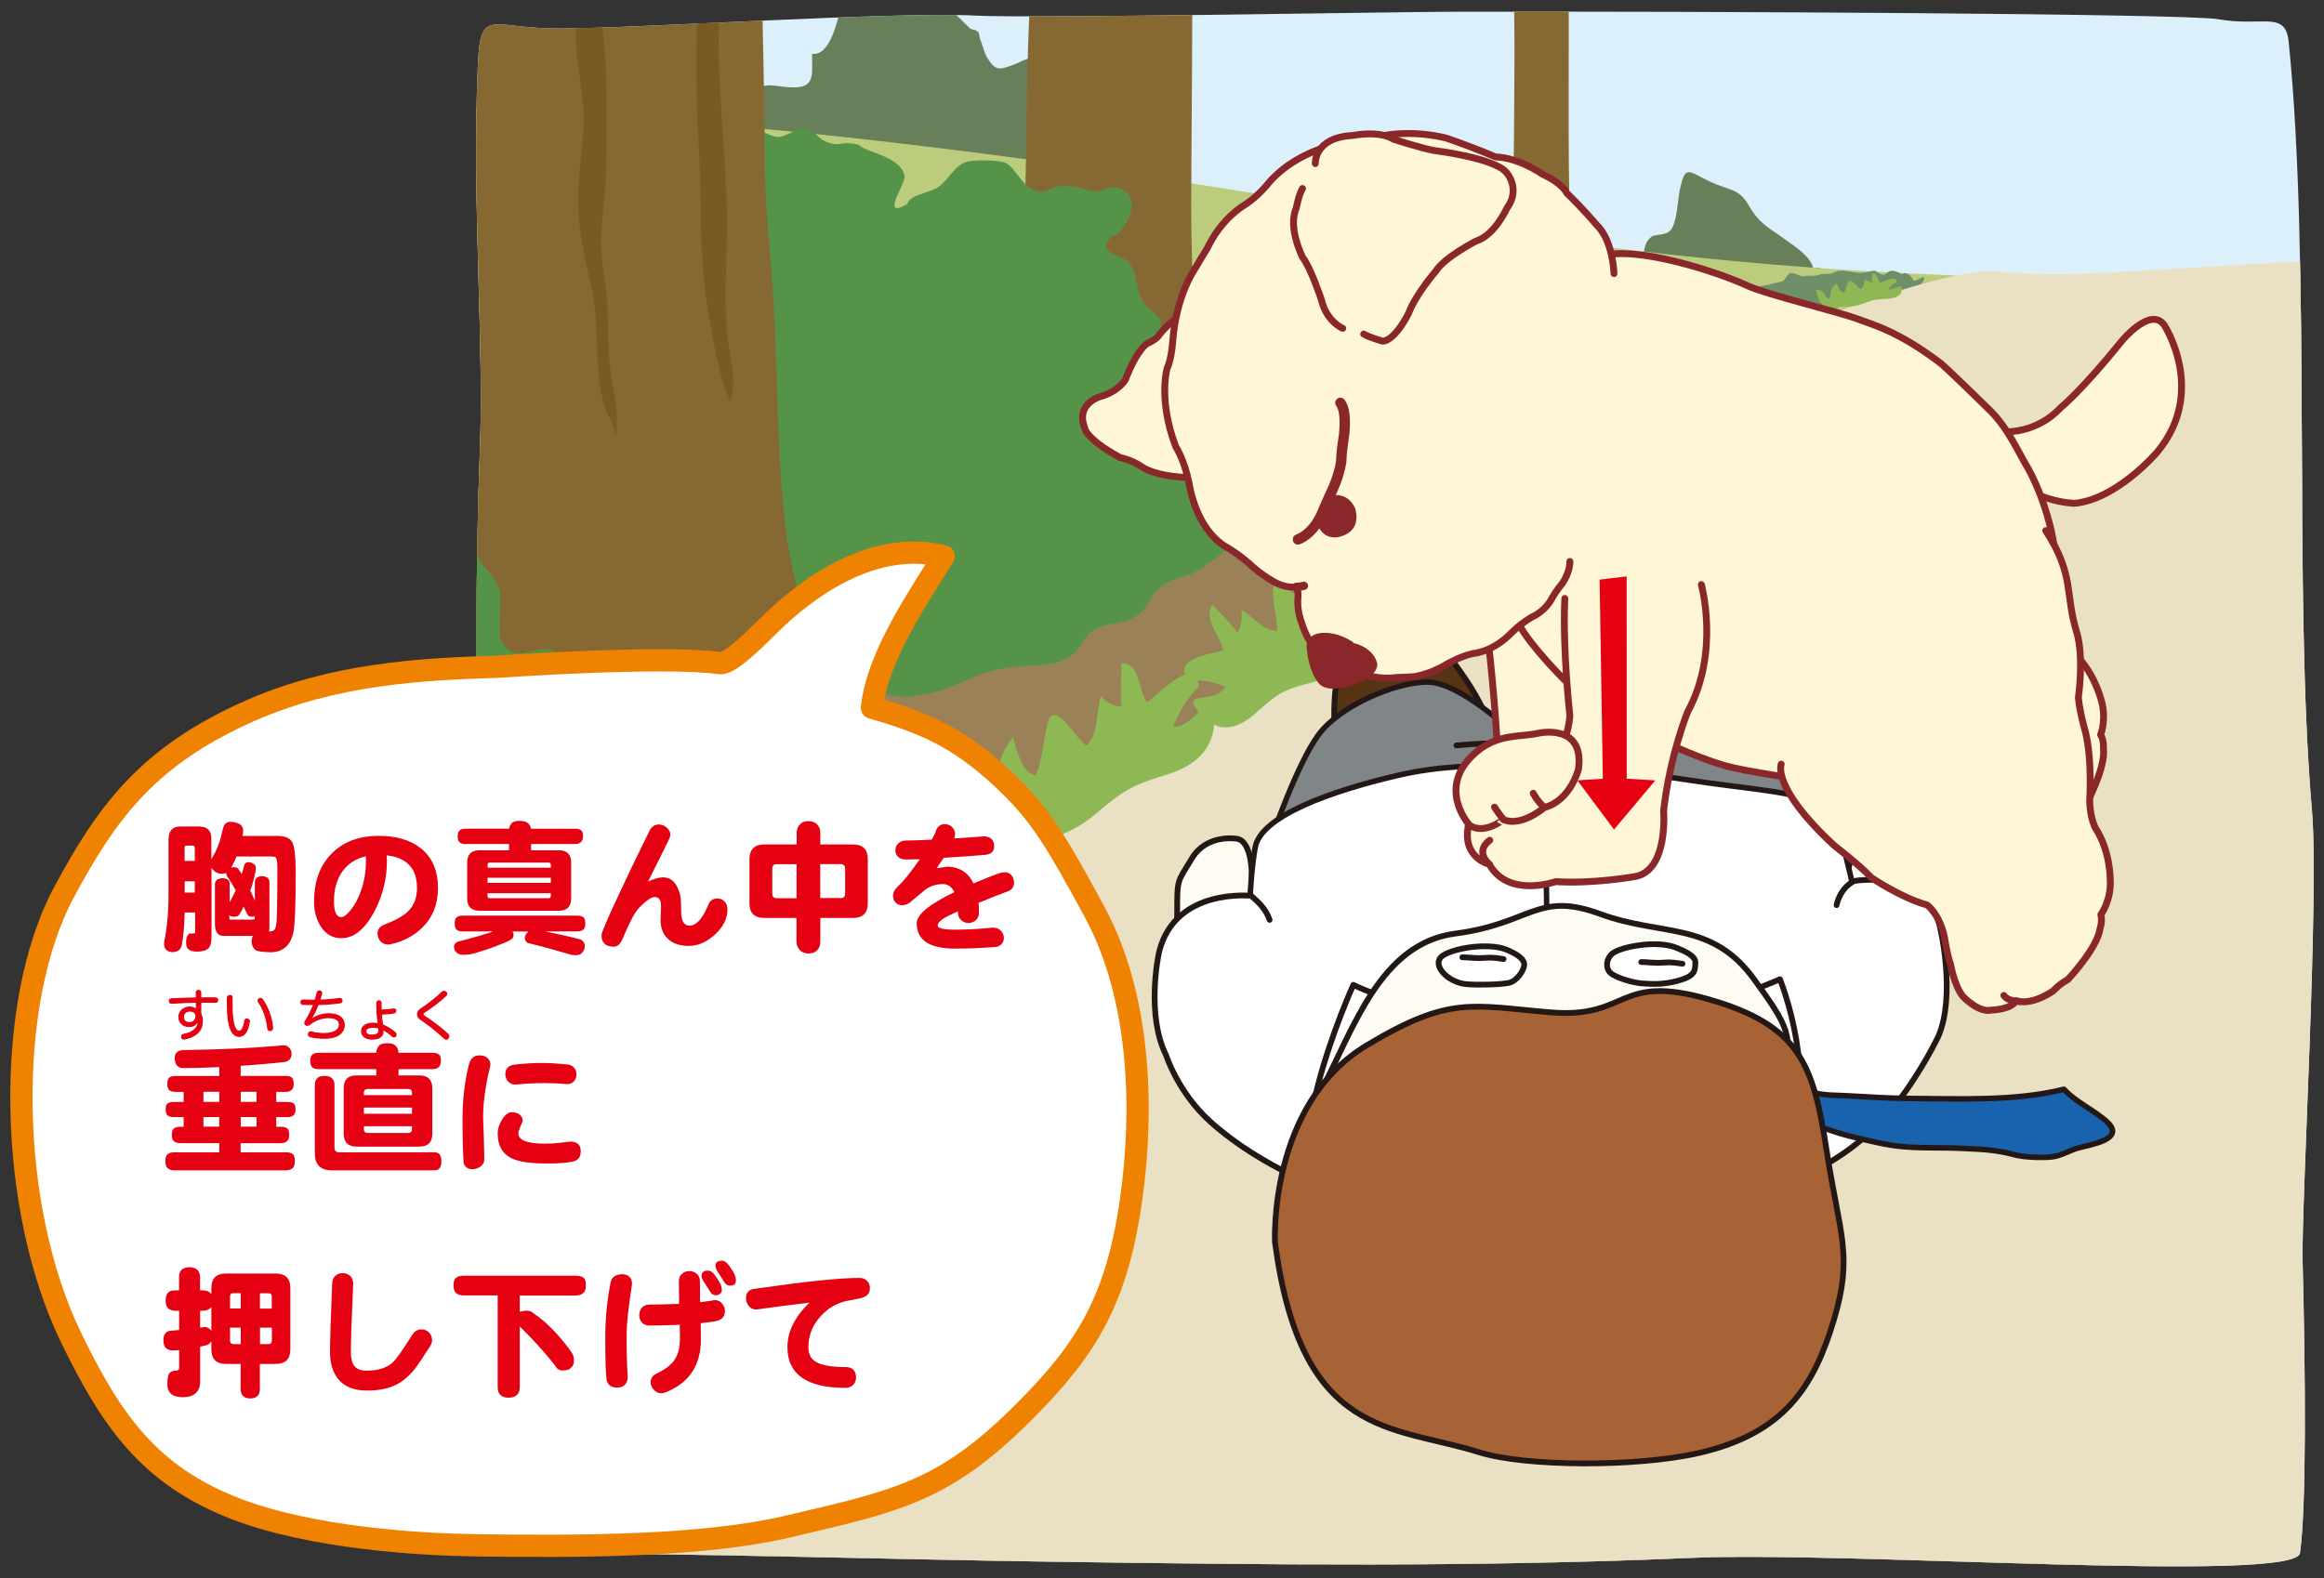 <?xml version="1.0" encoding="utf-8"?>
<!-- Generator: Adobe Illustrator 27.3.1, SVG Export Plug-In . SVG Version: 6.00 Build 0)  -->
<svg version="1.1" id="レイヤー_1" xmlns="http://www.w3.org/2000/svg" xmlns:xlink="http://www.w3.org/1999/xlink" x="0px"
	 y="0px" viewBox="0 0 265 180" style="enable-background:new 0 0 265 180;" xml:space="preserve">
<rect x="0" y="0" width="265" height="180" fill="#333333" stroke="none"/>
<style type="text/css">
	.st0{clip-path:url(#SVGID_00000018232095966567965490000017127193547920093071_);}
	.st1{fill:#DCF0FB;}
	.st2{fill:#806327;stroke:#806327;stroke-width:0.138;stroke-linecap:round;stroke-linejoin:round;}
	.st3{fill:#68805A;}
	.st4{fill:#806327;stroke:#806327;stroke-width:0.154;stroke-linecap:round;stroke-linejoin:round;}
	.st5{fill:#9A8158;}
	.st6{fill:#BCCC7D;}
	.st7{fill:#6E8F68;}
	.st8{fill:#866932;stroke:#866932;stroke-width:0.314;stroke-linecap:round;stroke-linejoin:round;}
	.st9{fill:#866932;stroke:#866932;stroke-width:0.109;stroke-linecap:round;stroke-linejoin:round;}
	.st10{fill:#EAE1C4;}
	.st11{fill:#8EB854;}
	.st12{fill:#559448;}
	.st13{fill:#866932;stroke:#866932;stroke-width:0.57;stroke-linecap:round;stroke-linejoin:round;}
	.st14{fill:#795B21;}
	.st15{fill:#563414;stroke:#231815;stroke-width:0.655;stroke-linecap:round;stroke-linejoin:round;}
	.st16{fill:#808688;stroke:#231815;stroke-width:0.619;stroke-linecap:round;stroke-linejoin:round;}
	.st17{fill:#808688;stroke:#231815;stroke-width:0.655;stroke-linecap:round;stroke-linejoin:round;}
	.st18{fill:#808688;}
	.st19{fill:none;stroke:#231815;stroke-width:0.655;stroke-linecap:round;stroke-linejoin:round;}
	.st20{fill:#FDFBF3;stroke:#231815;stroke-width:0.655;stroke-linecap:round;stroke-linejoin:round;}
	.st21{fill:#FCFBF3;stroke:#231815;stroke-width:0.655;stroke-linecap:round;stroke-linejoin:round;}
	.st22{fill:#FFFFFF;stroke:#231815;stroke-width:0.628;stroke-linecap:round;stroke-linejoin:round;}
	.st23{fill:#FFFFFF;stroke:#231815;stroke-width:0.626;stroke-linecap:round;stroke-linejoin:round;}
	.st24{fill:#FFFFFF;stroke:#231815;stroke-width:0.655;stroke-linecap:round;stroke-linejoin:round;}
	.st25{fill:#1962AE;stroke:#231815;stroke-width:0.631;stroke-linecap:round;stroke-linejoin:round;}
	.st26{fill:#A76235;stroke:#231815;stroke-width:0.655;stroke-linecap:round;stroke-linejoin:round;}
	.st27{fill:#FFF6D7;stroke:#8A272B;stroke-width:0.783;stroke-linecap:round;stroke-linejoin:round;}
	.st28{fill:none;stroke:#8A272B;stroke-width:0.783;stroke-linecap:round;stroke-linejoin:round;}
	.st29{fill:#8A272B;stroke:#8A272B;stroke-width:0.732;stroke-linecap:round;stroke-linejoin:round;}
	.st30{fill:none;stroke:#8A272B;stroke-width:0.946;stroke-linecap:round;stroke-linejoin:round;}
	.st31{fill:none;stroke:#8A272B;stroke-width:1.182;stroke-linecap:round;stroke-linejoin:round;}
	.st32{fill:#8A272B;stroke:#8A272B;stroke-width:0.591;stroke-linecap:round;stroke-linejoin:round;}
	.st33{fill:#FBF8DF;stroke:#8A272B;stroke-width:0.783;stroke-linecap:round;stroke-linejoin:round;}
	.st34{fill:#E50012;}
	.st35{fill:#FFFFFF;stroke:#EF8200;stroke-width:2.537;stroke-linecap:round;stroke-linejoin:round;}
	.st36{fill:#E50012;stroke:#E50012;stroke-width:0.127;stroke-linecap:round;stroke-linejoin:round;}
</style>
<g>
	<defs>
		<path id="SVGID_1_" d="M165.36,1.34c-6.66,0.02-47.97,0.77-54.08,0.44c-8.96-0.49-38.76,1.47-47.6,1.47c-7.78,0-8.88-2.5-9.19,4.1
			c-0.71,15.25,0.72,31.61,0.23,43.98c-1.12,28.45,0.47,57.17,0.98,85.92c0.17,9.67-0.27,24.18,0.79,32.97
			c0.48,3.93,0.68,6.92,3.25,6.92c17.43,0,42.76,0.74,60.26,0.99c24.59,0.35,48.3,0.64,72.92-0.44c17.87-0.79,68.84,2.94,69.34-0.55
			c0.74-5.23,0.64-20,0.3-33.31c-0.16-6.27,1.91-41.72,1.06-51.46c-2.13-24.54-0.07-62.42-2.65-87.62c-0.37-3.6-3.01-1.66-8.05-2.56
			C249.38,1.56,193.64,1.26,165.36,1.34z"/>
	</defs>
	<clipPath id="SVGID_00000146481356966100079720000009829239181664918676_">
		<use xlink:href="#SVGID_1_"  style="overflow:visible;"/>
	</clipPath>
	<g style="clip-path:url(#SVGID_00000146481356966100079720000009829239181664918676_);">
		<rect x="49.36" y="-23.13" class="st1" width="274.05" height="226.97"/>
		<g>
			<path class="st2" d="M28.83,35.21c-0.09,1.95-0.44,3.4,0.27,5.39c0.68,1.93,1.86,2.69,1.53,5.26c-1.59,0.11-3.04-0.37-4.41-0.59
				c-1.51-0.24-2.51,0.53-4.19,0.7c-3.87,0.39,0.07-4.94-0.05-8.82c-0.13-4.54-0.49-9.17,0.17-13.9c0.53-3.87,5.51-9.06,6.15-3.94
				C29.01,25.03,29.02,31.2,28.83,35.21z"/>
			<path class="st3" d="M210.43,69.68c0.69-0.07,1.74,0.58,2.52,0.57c0.28-1.65,2.31-0.7,3.3-1.53c0.54-0.46,0.75-3.12,0.87-3.79
				c0.25-1.41,0.09-2.85,0.28-4.29c0.22-1.74,1.72-3.65,0.44-5.27c-0.32,0.03-0.76-0.09-1.09-0.06c0.08-2.1-1.94-2.64-2.83-4.14
				c-1.14-1.93-0.98-4.61-1.91-6.63c-0.3,0.11-0.56,0.08-0.85,0.15c-0.28-2.49-2.05-4.25-2.61-6.62c-0.52-2.22-0.29-4.88-0.03-7.09
				c-0.69-0.18-0.95-0.52-1.79-0.46c-0.28-1.26-2.04-2.38-3.06-3.13c-1.8-1.32-3.02-1.79-4.24-3.92c-1.19-2.08-2.18-1.66-4.56-2.81
				c-2.44-1.19-2.68-1.81-3.3,0.85c-0.25,1.07-0.32,3.96-1.1,4.77c-0.6,0.63-1.75,0.39-2.17,0.73c-0.8,0.65-0.69,1.23-0.97,2.17
				c-0.48,1.65-1.01,2.8-1.11,4.53c-0.12,1.84,0.05,3.14-1.11,4.77c-0.97,1.35-1.5,1.78-1.96,3.55c-0.56,2.12-2.01,1.67-2.98,3.3
				c-0.61,1.03-0.74,3.15-0.92,4.33c-0.24,1.54,0.1,3.04,0,4.52c-0.1,1.45-0.89,2.27-0.41,3.74c0.58,1.78,1.46,2.57,1.34,4.67
				c-0.09,1.48-0.75,3.57,0.04,4.93c0.09,0.15,1.27,0.93,1.58,1.42c0.41,0.66,0.5,1.59,0.94,2.29c-0.47-0.76,2.7,0.37,2.69,0.37
				c1.25,0.53,1.87,1.45,3.47,1.29c2.25-0.22,3.94-1.73,6.5-1.76c2.58-0.03,4.57-0.21,7.09-0.69c1.84-0.35,2.69,0.07,4.46,0.14
				C208.67,70.62,209,69.83,210.43,69.68z"/>
		</g>
		<g>
			<path class="st4" d="M109.08,55.74c-0.13,1.7-0.64,2.96,0.39,4.69c0.98,1.67,2.68,2.34,2.21,4.58c-2.29,0.1-4.39-0.32-6.37-0.51
				c-2.18-0.21-3.63,0.46-6.05,0.61c-5.59,0.34,0.1-4.3-0.07-7.67c-0.19-3.95-0.71-7.98,0.24-12.09c0.77-3.37,7.95-7.88,8.88-3.43
				C109.34,46.88,109.34,52.25,109.08,55.74z"/>
			<path class="st3" d="M100.03,50.14c0.17-0.15,3.03,1.19,4.05,1.51c0.6,0.19,1.81,0.66,2.43,0.68c1.84,0.06,0.79-0.36,1.61-1
				c0.72-0.56,0.12-0.74,1.43-0.86c0.67-0.06,1.57,0.49,2.22,0.69c1.33,0.41,3.56,1.62,5.07,1.2c1.74-0.48,1.45-1.56,3.63-1.56
				c0.98,0,1.12,0.31,2.07,0.05c0.68-0.18,1.26-0.84,1.97-1.08c1.57-0.52,3.03-0.26,4.66,0c0.79,0.13,1.49,0.58,2.23,0.14
				c0.81-0.48,0.18-1.34,0.6-1.85c1.01-1.22,2.3-0.07,3.49-1.37c0.88-0.96,1.05-2.63,1.81-3.73c0.61-0.89,5.77-6.65,2.42-6.74
				c-0.15-0.74-0.36-1.56-0.89-2.17c-0.96,0.16-1.78,0.51-2.75,0.46c-0.69-1.59-0.36-3.44-1.03-4.94c-0.91-2.02-2.59-1.02-4.23-0.54
				c-0.13-0.8,0.38-1.45,0.33-2.16c-0.05-0.68-0.57-1.44-0.56-2.26c0.01-1.84,0.26-2.94-0.56-4.66c-0.78-1.61-1.19-2.68-0.81-4.41
				c0.38-1.71,1.3-4.03,0.94-5.8c-1.3,0.12-2.71,0.38-4.02,0.18c-1.84-0.28-1.83-1.09-2.88-2.44c-1.38-1.77-1.38-0.79-3.61-0.68
				c-0.78,0.04-1.05-0.36-2.01-0.21c-0.78,0.13-1.25,0.48-1.98,0.76c-1.81,0.69-2.16,0.7-3.07-0.73c-0.4-0.64-0.51-1.42-0.81-2.06
				c-0.09-0.19-0.1-0.73-0.2-0.85c-0.34-0.41-0.77-0.27-1.02-0.51c-0.89-0.85-2.08-2.17-3.23-2.91c-1.41-0.91-2.27-0.29-3.69-0.81
				c-2.13-0.78-1.69-2.79-3.75-0.52c-1.23,1.35-1.76,1.93-4.06,2.22c-0.43,1.32-1.17,5.21-3.24,4.96c0.02,2.84,0.48,4.29-3.67,3.7
				c-1.93-0.27-1.57,0-3.24,0.38c-1.35,0.31-3.22-0.03-4.62,0.03c-0.12,1.9,0.07,4.39-1.09,5.92c-0.79,1.04-1.71,0.58-2.53,1.29
				c-0.57,0.49-0.67,2.18-0.9,2.87c-0.67,1.98-0.65,4.23-0.92,6.33c-0.26,2.01,0.38,4.46-2.45,4.99c-0.36,1.58,0.67,3.16,0.93,4.63
				c0.46,2.59-0.11,2.44-2.96,2.55c-0.53,0.65-0.04,1.04-0.08,1.51c-0.02,0.19,0.48,0.47,0.46,0.68c-0.04,0.47-1.01,0.62-1,1.04
				c0.03,1.09,1.6,2.22,2,3.25c0.82,2.11-0.16,6.64,3.85,5.96c0.64-0.11,0.84-0.57,1.77-0.62c0.47-0.03,1.14,0.52,1.81,0.44
				c1.4-0.15,1.97-1.38,3.74-0.86c0.52,0.15,0.86,0.75,1.42,0.85c1.28,0.24,0.81-0.35,1.92-0.51c1.81-0.26,1.66,0.65,3.48,0.18
				c1.07-0.27,1.94-0.85,3.08-0.95c1.16-0.1,2.36,0.33,3.4-0.04L100.03,50.14z"/>
		</g>
		<rect x="35.48" y="37.77" class="st5" width="211.17" height="163.02"/>
		<path class="st6" d="M299.47,30.64c-27.62,0.95-57.55,1.5-76.28,0.79c-49.33-1.85-72.4-9.9-127.9-15.9
			c-24.93-2.7-46.69-3.23-74-5.54c-11-0.93-23,0.28-33.47,1.85c-6.17,0.92-10.08,46.33-4.79,47.02c37.6,4.92,75.77-5.59,114.96-4.84
			c50.76,0.96,98.51,2.24,149.32,2.77c15.54,0.16,31.4,0.18,47.46,0.09"/>
		<path class="st7" d="M91.75,37.65c1.61-0.63,2.72,2.52,4.37,2.8c1.55,0.26,4.83,0.65,6.16,0.98c2.83,0.69,4.32-2.43,5.7,0.05
			c1.45-0.08,3.68,1.07,3.95,2.11c2.19,0.05,5.41-3.08,6.47-4.1c1.87-0.23,7.8-0.42,9.39-0.86c1.33-0.37,3.41-0.22,4.68-0.77
			c1.09-0.48,1.59-2.01,2.86-2.64c1.74-0.87,3.15-0.19,4.66-0.64c1.46-0.43,2.45-1.45,4.05-2.05c1.58-0.6,15,2.35,16.51,1.68
			c3.79-1.68,1.9,0.1,6.06,0.11c1.52,0,1.66-1.48,3.08-1.32c0.69,0.08,1.8,1.23,2.75,1.43c2.74,0.57,1.08,2.98,3.74,2.53
			c1.32-0.22,2.79-0.19,3.63,1.98c0.64,1.65-0.4,1.89-0.44,3.63c-0.03,0.99,2.97,2.1,2.97,3.42c0,1.21-1.54,2.53-7.27,2.09
			c-3.38-0.26-8.05-0.83-11.2,0.21c-3.37,1.11-4.89,1.47-8.5,1.72c-3.33,0.23-9.44,2.45-12.86,2.54c-6.23,0.16-9.65,0.72-15.49,2.36
			c-4.67,1.31-10.25,1.34-18.51,1.63c-5.67,0.2-9.19,3.19-14.35,4.5c-2.17,0.55-3.19,0.41-5.34-0.37c-1.93-0.7-5.52-0.74-7.01-1.69
			c-2.07-1.32-0.88-3.48-0.94-5.22c-0.17-5.24-1.26-11.56,2.28-13.67c1.84-1.1,1.72-3.92,3.87-3.69
			C88.68,36.6,89.5,38.53,91.75,37.65z"/>
		<path class="st7" d="M191.94,33.04c0.44-0.22,0.81,0.65,1.27,0.69c0.44,0.03,1.36,0.06,1.74,0.12c0.8,0.12,1.16-0.81,1.59-0.14
			c0.4-0.06,1.05,0.21,1.14,0.5c0.61-0.04,1.45-1.02,1.73-1.34c0.52-0.12,2.17-0.32,2.6-0.49c0.37-0.14,0.95-0.15,1.29-0.34
			c0.29-0.16,0.4-0.62,0.74-0.83c0.47-0.29,1.29,0.46,1.7,0.3c0.4-0.16,1.21,0.06,1.65-0.16c0.43-0.21,1.24,0,1.65-0.24
			c1.03-0.58,2.22,0.11,3.38,0c0.42-0.04,0.93-0.24,1.33-0.24c0.19,0,0.88,0.76,1.33,0.32c0.78-0.79,1.8,0.24,1.88,0.08
			c0.16-0.34,0.9,0.03,1.18,0.63c0.21,0.46,1.23-0.66,1.26-0.16c0.01,0.29-0.32,0.86-1.26,1.02c-0.34,0.06-1.16,1.07-2.76,1.09
			c-0.95,0.01-2.26-0.03-3.12,0.35c-0.92,0.41-1.33,0.55-2.34,0.72c-0.92,0.15-2.59,0.95-3.54,1.06c-1.74,0.21-2.68,0.46-4.28,1.08
			c-1.28,0.5-2.84,0.65-5.13,0.95c-1.58,0.2-2.5,1.15-3.92,1.66c-0.6,0.21-0.88,0.2-1.5,0.03c-0.55-0.15-1.55-0.07-1.99-0.3
			c-0.6-0.32-0.31-0.97-0.36-1.47c-0.15-1.5-0.57-3.28,0.38-3.98c0.49-0.36,0.41-1.17,1.01-1.16
			C191.07,32.82,191.33,33.35,191.94,33.04z"/>
		<g>
			<path class="st8" d="M135.53-26c0.02,7.31,0.06,14.26,0.18,17.39c0.21,5.57-0.04,26.83-0.04,32.27c0,6.45,0.52,18.43,0.85,20.38
				c0.65,3.82,0.98,9.97,1.85,12.28c0.88,2.35-2.36,4.62-3.23,4.99c-0.98,0.42-4.79-0.11-6.52,0.23c-0.93,0.19-5.56,2.53-6.19,2.14
				c-0.73-0.46-5.35-3.18-6.27-2.14c-0.71,0.81-1.39-0.34-2.32-2.09c-0.33-0.62,0.25-6.89,0.77-10.63c0.43-3.07,0.52-5.1,0.98-8.11
				c0.43-2.81,0.77-5.57,1.05-8.94c0.6-7.35,0.47-18.39,0.75-26.5c0.16-4.63,0.3-7.27,0.3-11.98c0-4.37,0.11-13.76,0.13-17.26
				c0.02-2.77,0.04-5,0.06-7.7"/>
		</g>
		<g>
			<path class="st9" d="M178.77-12.21c-0.06,3.61-0.02,7.16,0.03,10.73c0.04,3.07,0.02,6.23,0.02,9.32c0,2.2-0.03,11.34,0.06,13.79
				c0.07,1.93-0.01,9.32-0.01,11.21c0,2.24,0.18,6.4,0.3,7.08c0.23,1.33,0.34,3.46,0.64,4.27c0.31,0.82-0.82,1.6-1.12,1.73
				c-0.34,0.14-1.66-0.04-2.27,0.08c-0.32,0.06-1.93,0.88-2.15,0.74c-0.25-0.16-1.86-1.1-2.18-0.74c-0.25,0.28-0.48-0.12-0.8-0.73
				c-0.11-0.22,0.09-2.39,0.27-3.69c0.15-1.07,0.18-1.77,0.34-2.82c0.15-0.98,0.27-1.94,0.37-3.11c0.21-2.55,0.16-6.39,0.26-9.2
				c0.05-1.61,0.1-2.52,0.1-4.16c0-1.52,0.04-4.78,0.05-6c0.02-2.23,0.03-3.45,0.06-8.02c0.01-1.57,0.02-3.11,0-4.66
				c-0.02-2.18-0.16-9.88-0.12-11.71c0.03-1.75,0.07-7.77,0.06-9.5c-0.03-3.48-0.09-17.05,0.18-18.06c0.24-0.89,4.99-0.11,5.29-0.14
				c0.2-0.02,0.51,0.56,0.59,1.88C178.78-32.94,178.79-13.75,178.77-12.21z"/>
		</g>
		<path class="st10" d="M276.97,29.03c-37.26,1.84-39.55,2.82-49.9,1.88c-3.53-0.32-25.42,5.65-39.85,16.07
			c-7.8,5.63-40.34,29.22-60.45,41.02c-23.23,13.64-68.87,44.05-93.82,54.17c-42.87,17.41-11.75,65.4-8.32,70.46
			c3.9,5.74,280.9,0.29,285.3-6.59C311.89,202.97,353.23,25.26,276.97,29.03z"/>
		<path class="st11" d="M161.2,65.47c-1.49-3.44-4.28,2.56-6.07,3.01c-1.71-1.61-3.5-3.8-6.08-3.83c0.64,1.43,1.89,3.33,1.32,4.88
			c-1.28-0.22-4.11-3.22-4.82-2.99c-1.02,0.33,0.27,4.29,0.04,5.41c-1.66,0.01-2.61-1.58-4.03-2.41c0.1,0.91-0.05,1.93-0.44,2.69
			c-0.81-1.22-1.89-2.21-2.88-3.25c-1.07,1.54,0.86,3.45,1.24,5.19c-1.32,0.47-6.12,0.88-3.82,3.53c1.33-0.25,2.85,0.08,4.01,0.66
			c-1.12,2.15-5.7,0.09-2.49,3.38c2.12,2.18,4.35,1.11,6.12-0.5c2.55-2.32,3.25-2.64,6.58-3.47c2.41-0.6,4.28-2.31,5.67-4.48
			c0.86,0.52,1.52,1.73,2.22,2.43c0.86-1.19,0.47-2.95,0.69-4.47C158.57,70.59,161,65,161.2,65.47z"/>
		<path class="st11" d="M206.46,35.22c-0.35-1.34-1.71,0.69-2.38,0.75c-0.53-0.68-1.06-1.59-2-1.74c0.15,0.56,0.5,1.32,0.2,1.85
			c-0.45-0.15-1.31-1.41-1.59-1.37c-0.39,0.06-0.15,1.58-0.29,1.97c-0.61-0.09-0.86-0.72-1.33-1.11c-0.02,0.34-0.13,0.7-0.31,0.96
			c-0.23-0.49-0.56-0.91-0.86-1.35c-0.48,0.5,0.11,1.3,0.15,1.96c-0.51,0.1-2.28-0.03-1.59,1.07c0.5-0.01,1.03,0.19,1.43,0.47
			c-0.53,0.72-2.08-0.29-1.1,1.09c0.65,0.92,1.52,0.65,2.26,0.17c1.06-0.7,1.34-0.78,2.6-0.89c0.91-0.08,1.69-0.6,2.32-1.31
			c0.28,0.24,0.46,0.72,0.67,1.01c0.38-0.38,0.34-1.05,0.51-1.59C205.2,36.94,206.41,35.04,206.46,35.22z"/>
		<path class="st11" d="M207.09,33.07c1.1-0.16,0.96,1.2,1.57,0.96c0.09-0.56,0.07-1.24,0.78-1.69c0.16,0.35,0.27,0.88,0.8,1.04
			c0.3-0.26,0.38-1.25,0.63-1.34c0.37-0.12,0.95,0.76,1.28,0.91c0.47-0.29,0.35-0.72,0.55-1.1c0.19,0.17,0.47,0.31,0.77,0.37
			c-0.06-0.35,0-0.7,0.03-1.04c0.67,0.07,0.58,0.72,0.89,1.08c0.48-0.15,1.92-0.92,1.91-0.08c-0.43,0.19-0.78,0.51-0.96,0.81
			c0.83,0.17,1.61-0.98,1.5,0.13c-0.07,0.73-0.95,0.94-1.83,0.98c-1.27,0.06-1.54,0.13-2.67,0.57c-0.82,0.32-1.75,0.36-2.65,0.24
			c-0.33,0.67-1.4,1.28-1.34,0.83c-0.52-0.05-0.36-1.04-0.78-1.25C207.38,34.39,207.03,32.96,207.09,33.07z"/>
		<path class="st11" d="M187.49,46.2c-0.46-0.54-2.73,2.21-4.05,2.8c-0.88-0.6-1.71-1.53-3.48-1.06c0.17,0.7,0.68,1.56,0,2.56
			c-0.84,0.11-2.24-1.08-2.77-0.82c-0.77,0.38-0.61,2.41-0.98,3.1c-1.15,0.32-1.51-0.42-2.34-0.63c-0.1,0.5-0.39,1.12-0.81,1.63
			c-0.33-0.55-0.89-0.92-1.38-1.33c-1.03,1.09-0.05,1.82-0.11,2.75c-1,0.52-4.4,1.65-3.3,2.74c0.97-0.39,1.95-0.49,2.65-0.37
			c-1.18,1.45-3.96,1.12-2.35,2.41c1.06,0.86,2.8-0.18,4.32-1.43c2.2-1.81,2.74-2.12,5.2-3.22c1.78-0.8,3.39-2.13,4.76-3.63
			c0.49,0.14,1.87-1.35,2.23-1.08c0.82-0.84,2.08-1.69,2.51-2.61C187.77,47.6,187.44,45.96,187.49,46.2z"/>
		<path class="st11" d="M105.84,97.03c-1.34-3.65,5.56-2.81,7.41-4.36c0.23-2.75,0.09-5.93,2.24-8.59c0.54,1.54,0.92,3.99,2.57,4.36
			c0.91-1.45,1.04-6.2,1.81-6.78c1.11-0.85,3.01,2.93,4.06,3.37c1.41-1.69,1.02-3.65,1.59-5.62c0.6,0.67,1.5,1.14,2.41,1.21
			c-0.24-1.59-0.07-3.31-0.03-4.96c2.07-0.14,1.88,3.01,2.88,4.47c1.47-1.06,5.84-5.74,5.9-1.75c-1.31,1.21-2.34,2.97-2.89,4.53
			c2.58,0.18,4.89-5.79,4.67-0.47c-0.15,3.52-2.84,5.14-5.55,5.96c-3.91,1.19-4.75,1.71-8.19,4.61c-2.49,2.1-5.37,2.96-8.18,3.05
			c-0.33,1.2,0.02,2.62-0.05,3.77c-1.63,0.15-2.64-1.33-3.97-2.05C111.94,97.49,105.66,96.53,105.84,97.03z"/>
		<path class="st12" d="M149.09,52.4c-1.57-0.57-1.63-2.75-2.35-3.52c-1.42-1.7-2.3-3.12-4.16-2.4c-0.59,0.55-2-1.66-2.73-1.48
			c-0.78-1.69,2.49-2.12,1.04-3.74c-0.34-0.37-2.64-0.62-3.28-0.97c-2-0.87-4.06,1.15-5.37-0.56c-0.39-0.51,0.37-2.67,0.03-3.26
			c-0.51-0.88-1.02-0.93-1.66-1.67c-1.2-1.41-0.74-3.55-1.92-4.87c-0.88-0.98-3.88-0.99-1.95-2.96c1.11-0.17,2.08-2.12,2.21-2.85
			c0.21-1.19,0.04-2.42-1.73-2.76c-0.96-0.19-1.38,0.45-2.04,0.46c-1.1,0.02-1.53-0.38-2.48-0.51c-1.13-0.16-1.19-0.14-2.12-0.03
			c-0.69,0.08-1.16,0.74-2.23,0.55c-1.78-0.32-2.42-2.64-3.71-3.26c-0.71-0.33-3.64-0.37-4.43-0.11c-1.46,0.48-1.98,2.01-3.24,2.89
			c-1,0.69-3.22,0.82-3.51,1.91c-3.17,1.86-0.22-2.27-0.31-3.12c-0.19-1.8-3.05-2.55-4.37-3.11c-1.08-0.45-0.37-0.52-1.78-0.68
			c-1.14-0.13-1.52,0.39-2.84-0.2c-0.92-0.4-1.35-1.37-2.46-1.48c-0.83-0.08-2.1,0.94-2.94,0.95c-0.92,0.01-1.89-0.85-2.87-0.9
			c-1.72-0.07-0.97,0.31-2.01,1.21c-0.94,0.81-1.19,1.28-2.4,1.7c-1.05,0.36-2.48-0.16-3.49,0.35c-1.02,0.5-0.8,1.25-1.34,2.07
			c-0.43,0.64-2.39,1.79-2.57,2.26c-0.4,1.03,1.17,1.43,0.9,2.4c-0.27,0.96-1.52,1.09-2.02,1.93c-0.82,1.37,0.26,4.96-2.77,4.53
			c-1.24-2.19-2.63,0.71-3.66,1.12c-1.8,0.71-3.42-0.28-3.97,2.36c-0.16,0.78,0.48,1.17,0.26,2.1c-0.21,0.85-1.05,1.39-1.16,2.25
			c-0.07,0.58,0.52,1.54,0.51,2.27c-0.02,1.17-0.51,1.39-0.9,2.44c-0.85,2.28-0.59,3.14,0.89,4.98c1.58,1.95,1.89,2.42,1.24,4.75
			c-0.22,0.78-0.63,1.38-0.48,2.19c0.2,1.08,0.89,0.81,1.45,1.89c0.92,1.8,3.38,19.21,3.38,21.63c0,2.35,17.33,3.23,16.74,2.06
			c-0.92-1.85,2.37-2.81,4.41-1.47c3.2,2.12,2.93,2.94,7.34-0.59c2.76-2.21,4.08,0.7,7.64,0.29c6.54-0.75,6.12-3.22,13.8-3.52
			c7.34-0.29,4.38-4.01,8.81-4.7c6.53-1.02,2.43-3.83,8.81-5.58c1.96-0.54,6.92-4.64,7.93-6.46c1.31-2.36,6.04,0.9,5.87-1.17
			C151.56,57.35,151.06,54.4,149.09,52.4z"/>
		<path class="st11" d="M188.73,46.51c-0.41,0.12-0.83,0.01-1.19-0.26c1.24-0.05,0.94-0.41,1.6-0.98c0.24,0.28,0.69,0.08,0.94,0.18
			c0.16-0.39,0.29-0.91,0.71-1.17c0.78,0.48,1.1-0.46,1.86-0.69c0.56,0.53,1.41-0.03,2.2-0.11c0.52,0.05,0.1,0.76-2.03,1.32
			c-0.71,0.18-0.33,0.58-1.71,1.06c-0.69,0.24-1.33,0.42-1.77,0.92c-0.6,0.12-1.21,0.54-1.93,0.71c-0.1-0.32,0.34-0.46,0.6-0.61
			L188.73,46.51z"/>
		<g>
			<path class="st13" d="M37.92-23.17c0.04,12.51,0.04,31.76-0.5,38.09c-0.57,6.7,0.12,32.24,0.12,38.77
				c0,7.75-1.43,22.15-2.34,24.49c-1.79,4.59-4.71,12.41-2.7,15.24c2.14,3.04,11.05,6.42,13.45,6.87c2.68,0.5,4.56-4.25,7.27-4.87
				c3.16-0.72,5.41-1.25,7.39,0c1.66,1.05,6.53,3.86,8.12,5.72c1.54,1.79,3.47,1.12,5.19,0.65c2.01-0.56,7.07-1.29,8.85-2.36
				c2.43-1.46,3.97-5.25,6.49-4c1.96,0.97,4.85-0.64,7.39-2.75c0.9-0.75,0.18-4.25-1.26-8.75c-1.18-3.68-1.43-6.13-2.7-9.75
				c-1.19-3.38-2.12-6.69-2.89-10.74c-1.66-8.83-1.29-22.1-2.06-31.84c-0.44-5.55-0.83-8.73-0.83-14.39
				c0-5.25-0.29-16.53-0.36-20.74c-0.09-5.78-0.17-9.6-0.32-17.77"/>
			<path class="st14" d="M79.54-0.42c-0.19,6.28-0.22,11.35,0.14,17.31c0.43,7.06-0.09,12.22,1.15,19.15
				c0.63,3.49,1.17,6.91,2.41,9.64c0.99-2.07-0.23-5.61-0.38-8.04c-0.19-3.26-0.07-7.14,0.01-10.42c0.18-7.34-0.9-14.93-0.93-22.43
				c-0.01-3.7,0.66-6.74,0.74-10.41c0.1-4.29-0.3-7.62-0.74-11.63c-0.77-7.08,0-12.63,0-19.63c0-3.91,0.22-7.06,0.37-10.81
				c0.14-3.55,0.36-10.99-0.56-14.02c-0.56,0-2.6,18.03-1.86,28.04C80.7-23.07,79.87-11.11,79.54-0.42z"/>
			<path class="st14" d="M68.69,3.2c0.68,5.08,0.44,10.08,0.45,15.61c0,3.14-0.55,5.6-0.61,8.41c-0.05,2.63,0.62,4.97,0.72,7.61
				c0.11,2.7,0.06,5.03,0.37,7.51c0.31,2.46,1.07,4.93,0.57,7.59c-0.18-2-0.71-1.93-1.05-3.08c-0.45-1.52-0.73-1.92-0.9-4.41
				c-0.26-3.65-0.13-6.56-0.8-9.59c-0.86-3.9-1.66-6.76-1.47-11.64c0.13-3.33,0.79-5.96,0.5-9.3c-0.35-4.06-0.97-5.36-0.8-9.94
				c0.12-3.13,0.24-6.45,0.48-9.59c0.26-3.31,0.76-6.43,0.87-10.01c0.08-2.56,0.15-10.81,1.05-10.41c0.12,4.66-0.44,10.38-0.13,15.2
				C68.28-7.72,68.04-1.69,68.69,3.2z"/>
		</g>
		<path class="st12" d="M79.68,92.9c-1.94-1.18-2.52-5.31-3.47-6.78c-1.89-3.25-3.74-0.91-5.91,0.26c-0.65,0.96-2.57-3.22-3.44-2.96
			c-1.1-3.16,2.8-3.66,0.89-6.75c-0.44-0.72-3.24-1.38-4.05-2.08c-2.5-1.78-4.79,1.75-6.54-1.51c-0.52-0.96,0.18-4.86-0.29-5.98
			c-0.7-1.66-1.32-1.79-2.16-3.21c-1.59-2.69-1.25-6.57-2.8-9.1c-1.15-1.88-4.78-2.16-2.65-5.6c1.32-0.22,2.3-3.7,2.39-5.02
			c0.14-2.17-0.19-4.42-2.36-5.22c-1.18-0.43-1.62,0.7-2.42,0.66c-1.32-0.07-1.88-0.84-3.05-1.16c-1.38-0.39-1.45-0.37-2.56-0.25
			c-0.83,0.09-1.33,1.26-2.64,0.81c-2.17-0.74-3.18-5.05-4.79-6.29c-0.88-0.68-4.43-1.01-5.35-0.6c-1.71,0.75-2.19,3.5-3.63,5
			c-1.14,1.18-3.8,1.21-4.05,3.18c-3.64,3.12-0.49-4.18-0.69-5.74c-0.41-3.31-3.93-4.95-5.58-6.09c-1.34-0.93-0.49-0.98-2.21-1.41
			c-1.38-0.34-1.8,0.57-3.45-0.61c-1.15-0.82-1.77-2.63-3.11-2.93c-1.02-0.23-2.45,1.53-3.45,1.47c-1.11-0.07-2.37-1.73-3.55-1.9
			c-2.08-0.29-1.14,0.49-2.3,2.03c-1.05,1.39-1.31,2.25-2.73,2.9c-1.24,0.57-3-0.51-4.17,0.32c-1.18,0.83-0.84,2.21-1.41,3.66
			c-0.45,1.14-2.7,3.06-2.88,3.92c-0.38,1.85,1.55,2.74,1.32,4.48c-0.23,1.74-1.72,1.87-2.25,3.36c-0.86,2.44,0.8,9.11-2.89,8.05
			c-1.71-4.13-3.1,1.07-4.3,1.72c-2.1,1.14-4.15-0.83-4.56,3.97c-0.12,1.41,0.69,2.19,0.52,3.87c-0.16,1.54-1.13,2.44-1.17,4.01
			c-0.03,1.06,0.78,2.87,0.84,4.22c0.09,2.14-0.47,2.49-0.84,4.39c-0.8,4.09-0.4,5.7,1.57,9.2c2.09,3.72,2.52,4.6,1.97,8.81
			c-0.19,1.42-0.62,2.47-0.37,3.97c0.34,1.99,1.15,1.56,1.94,3.6c1.29,3.38,0.26,4.99,2.64,8.03c1.56,1.99,4.41,3.74,5.5,6.18
			c1.49,3.31,0.65,4.35,3.23,7c4.07,4.17,3.07,21.29,7.66,20.4c4.14-0.81,10.67-0.36,14.92-0.79c4.29-0.43,14.06-5.68,18.3-6.05
			c14.96-1.31,20.17-6.61,25.44-7.48c7.78-1.29,9.51-6.66,17.03-9.29c2.31-0.81,7.3-4.63,8.34-7.88c1.35-4.21-2.13-2.95-2.53-6.77
			C80.49,101.95,82.25,96.75,79.68,92.9z"/>
		<g>
			<path class="st15" d="M152.65,87.77c0,0-1.87-10.86,1.5-13.85c3.37-3,8.99-1.87,11.23,1.12c2.25,3,4.49,6.36,5.24,10.49
				C171.37,89.65,155.64,94.51,152.65,87.77z"/>
			<path class="st15" d="M204.38,88.05c0,0,1.87-10.86-1.5-13.85c-3.37-3-8.99-1.87-11.23,1.12c-2.25,3-4.49,6.36-5.24,10.49
				C185.66,89.93,201.39,94.79,204.38,88.05z"/>
			<path class="st16" d="M144.91,95.83c0,0,2.95-8.67,5.45-12.04c2.51-3.37,8.85-5.99,12.36-5.99c3.51,0,8.76,4.54,15.03,10.48
				c8.68,8.24,5.01,9.17-5.01,13.11C162.72,105.32,142.91,116.61,144.91,95.83z"/>
			<path class="st17" d="M209.16,106.55c0,0-0.58-15.96-1.96-20.12c-2.24-6.74-7.02-10.95-14.88-7.96
				c-3.67,1.4-8.61,4.87-22.46,16.85c-6.97,6.03,1.87,5.62,13.1,9.55C194.18,108.79,211.41,127.32,209.16,106.55z"/>
			<path class="st18" d="M145.58,100.79c0,0-0.53-2.15,3.66-6.51c0.37-0.38-1.25-2.53,5.21-5.33c1.05-0.46,3.52-2.24,6.23-2.95
				c2.71-0.71,5.62-1.01,6.44-1.06c6.15-0.4,18.3-0.74,30.99,3.38c0,0,12.16-0.49,12.16,10.36c0,0-7.64-2.19-14.59-5.18
				c-6.95-2.99-12.94-4.7-31.97-3.58C163.7,89.93,156.45,90.3,145.58,100.79z"/>
			<path class="st19" d="M166.07,85.02c8.99-0.84,19.95,0.46,22.93,0.85"/>
			<path class="st20" d="M140.97,95.66c0,0-3.37-0.56-5.06,2.24c-1.68,2.81-1.68,2.25-1.68,6.18c0,3.93-0.56,7.3,3.93,6.74
				C142.65,110.26,144.34,95.94,140.97,95.66z"/>
			<path class="st21" d="M215.59,110.95c0,0,3.35-0.68,3.92-3.9c0.57-3.22,0.77-2.7-0.63-6.37c-1.4-3.67-2.08-7.02-6.08-4.89
				C208.8,97.91,210.84,107.96,215.59,110.95z"/>
			<path class="st22" d="M178.5,104.72c0,0,0.01-7.37-0.78-9.94c-0.39-1.27,2.01-4.86-0.13-6.77c0,0-8.98-1.71-18.15,0.42
				c-7.74,1.8-15.69,4.65-16.32,8.25c-1.35,7.69-0.88,26.17,2.22,30.67c3.1,4.49,14.15,12.78,24.47,9.41
				C180.14,133.39,185.73,108.65,178.5,104.72z"/>
			<path class="st23" d="M176.3,98.8c0,0-0.18-10.47,1.17-10.89c2.97-0.93,10.06,0.37,17.19,1.37c7.54,1.06,12.21,1.16,14.53,3.81
				c0,0,2.45,7.57,2.96,13.75c0.51,6.18,2.02,13.69-1.06,18.19c-3.08,4.49-15.45,11.5-25.72,8.13
				C175.13,129.78,176.69,120.16,176.3,98.8z"/>
			<path class="st24" d="M144.77,104.92c-0.39-1.16-1.13-1.9-2.09-2.74c0,0-8.56-0.95-10.47,6.24c-0.22,0.82-1.48,7.46,0.76,11.95
				c0,0,1.36,4.26,5.05,7.58c2.81,2.53,7.04,5.33,13.22,7.86"/>
			<path class="st24" d="M209.42,103.24c0,0,0.32-1.9,2.01-2.75c0,0,7.51-1.38,9.62,4.65c0.28,0.8,1.95,8.38,0,13.01
				c0,0-1.82,3.91-4.87,7.83c-3.09,3.98-8.57,8.14-13.85,8.99"/>
			<path class="st25" d="M197.42,130.41c-1.43-0.52,2.07-2.83,5.19-4.31c1.14-0.54,3.24-1.68,4.44-1.41c1.2,0.27,2.51,0.23,3.7,0.3
				c2.27,0.12,4.6,0.29,6.92,0.3c5.84,0.03,12.09,0.34,17.68-1.05c1.35,1.5,3.63,2.47,5.02,3.83c1.86,1.83-1.76,2.45-3.23,2.82
				c-1.11,0.27-2.08,0.97-3.22,1.07c-1.16,0.11-3.12,0.05-4.27-0.26c-2.16-0.59-3.81-0.61-5.98-0.72c-2.2-0.11-4.2,0-6.43-0.17
				c-2.12-0.16-4.15-0.7-6.27-1.21c-1.98-0.48-3.83-1.35-5.89-1.64c-1.5-0.21-2.97,0.48-4.39,1.65
				C200.17,130.05,197.42,130.41,197.42,130.41z"/>
			<path class="st24" d="M176.53,116.98c0,0-15.47-1.28-22.21-4.65c0,0-9.88,21.68-2.58,26.17c0,0,10.11,4.49,23.59,3.37
				c13.48-1.12,23.91-0.32,27.85-8.18c3.93-7.86,1.48-17.55-0.21-22c0,0-12.79,5.64-20.09,5.08
				C182.87,116.77,180.46,119.79,176.53,116.98z"/>
			<path class="st20" d="M175.33,141.87c23.59,0.56,28.08-18.53,28.08-18.53c1.12-5.24,0.51-6.24-3.37-11.61
				c-4.87-6.74-10.48-4.87-17.6-7.49c-7.11-2.62-7.86,1.12-16.47,2.24c-8.61,1.12-11.61,10.86-15.35,17.97
				c-2.13,4.04,4.87,13.85,4.87,13.85C160.73,146.55,171.06,141.77,175.33,141.87z"/>
			<path class="st26" d="M145.38,141.68c0,0-0.75-15.72,10.48-22.46c9.55-5.73,11.98-4.49,20.97-3.75c8.99,0.75,7.49-4.49,17.97-1.5
				c10.48,2.99,11.98,7.49,13.48,17.22c1.5,9.73,3.07,11.92,0.82,19.41c-2.25,7.49-5.6,12.88-15.33,15.12
				c-7.07,1.63-19.82,1.6-25.17-0.09C158.75,162.54,148.37,164.15,145.38,141.68z"/>
			<path class="st24" d="M187.35,107.76c1.3-0.14,2.76-0.07,3.72,0.31c1.01,0.4,2.27,0.95,2.25,1.72c-0.03,1.01-0.07,1.56-2.05,2.09
				c-1.55,0.42-2.79,0.38-4.02,0.29c-1.09-0.08-2.99-0.64-3.62-1.21c-0.66-0.6-0.43-1.85,0.42-2.33
				C184.79,108.19,186.2,107.88,187.35,107.76z"/>
			<path class="st24" d="M171.73,108.3c1.02,0.41,2.16,1.04,2.07,1.8c-0.06,0.6-0.8,1.8-1.76,2.01c-1.03,0.21-3.56,0.25-4.78,0.15
				c-2.23-0.16-4.27-2.39-2.62-3.34C166.24,108,169.92,107.58,171.73,108.3z"/>
			<path class="st19" d="M191.85,109.93c-0.53-0.07-1.17-0.21-2.05-0.14c-1.2,0.1-1.94-0.07-2.65-0.06"/>
			<path class="st19" d="M171.45,109.39c-0.53-0.07-1.17-0.21-2.05-0.14c-1.2,0.1-1.94-0.07-2.65-0.06"/>
			<path class="st27" d="M167.43,61.2c2.57,7.05,3.49,26.87,3.49,26.87s6.88,1.04,10.05-1.29c0,0,3.01-17.82,0.55-27.7"/>
			<g>
				<path class="st27" d="M203.37,77.85c0,0,3.94,3.63,8.49,7.39c0,0,2.03,1.48,2.58,2.02c0,0,3,2.52,5.98,2.53
					c0,0,1.43,0.53,2.27,1.88c0,0,0.6,1.5,1.18,2.24c0,0,0.6,2.37,2.94,3.66c0,0,2.08,1.23,3.4,0.52c0,0,2.24-1.17,2.5-2.33
					c0,0,1.62,0.31,3.82-2.16c0,0,0.49-0.97,1.26-1.67c0,0,2.35-4.33,2.06-6.56c0,0,0.08-0.93-0.32-1.56c0,0,0.78-1.92-0.03-4.27
					c0,0-0.79-3.02-3.08-5.11c0,0-0.88-0.88-1.44-2.84c0,0-0.9-4.61-2.52-7.56c0,0-1.09-1.74-1.76-3.52c0,0-0.78-4.16-2.37-6.7
					c-2.42-3.87-3.59-6.99-6.56-10.51"/>
				<path class="st28" d="M233.16,95.86c0,0-1.27,0.25-1.95-0.32"/>
			</g>
			<path class="st27" d="M227.83,49.2c0,0,3.99,0.66,7.15-2.71c0,0,2.35-1.87,7.04-7.69c0,0,3.25-3.89,4.77-1.71
				c0,0,4.94,7.59-0.82,14.49c0,0-4.56,5.37-9.42,5.83c0,0-5.46-0.1-8.66-4.4"/>
			<path class="st27" d="M171.89,42.01c-0.86,1.71-1.92,3.4-2.91,5.12c-1.9,3.33-0.46,9.37-0.46,13c0.01,4.07,3.4,6.43,4.4,10.35
				c0.48,1.9,4.56,6.24,6.09,7.67c1.81,1.68,6.48,4.21,8.01,5.07c3.53,1.97,7.87,3.61,9.6,4.09c3.09,0.86,7.74,1.29,9.77,1.92
				c3.16,0.98,6.26,0.49,8.26,0.08c4.29-0.87,6.68-0.79,10.41-3.2c3.3-2.14,5.27-6.3,6.54-9.22c1.23-2.82,1.87-6.16,2.68-10.31
				c0.75-3.84-1.32-10.32-3.24-13.53c-0.85-1.42-2.1-4.24-4.09-6.2c-2.32-2.29-5.35-5.18-5.59-5.36c-4.99-3.81-7.96-4.49-9.67-5.15
				c-1.84-0.71-10.37-2.78-12.43-3.75c-3.07-1.44-12.68-4.69-16.78-3.34C176.84,31.09,174.45,36.9,171.89,42.01z"/>
			<g>
				<path class="st27" d="M137.88,34.73c0,0-3.33,0.39-5.73,3.5c0,0-0.18,0.44-1.35,0.96c0,0-1.16,0.66-2.47,4.11
					c0,0-0.75,1.34-2.85,1.93c0,0-2.87,0.79-1.8,3.56c0,0,0.02,1.21,4.04,3.4c0,0,1.3,0.25,2.43,1.02c0,0,1.37,1.18,5.8,1.28"/>
				<path class="st27" d="M184.04,31.21c0,0-0.1-3.83-2.03-5.61c0,0-1.6-1.9-3.35-3.57c0,0-0.41-1.08-2.78-2.16
					c0,0-2.67-1.9-5.36-1.97c0,0-2.07-0.92-5.54-2.13c0,0-4.5-1.28-8.81,0.09c0,0-7.22,0.09-11.5,4.99c0,0-1.17,1.55-2.86,2.6
					c0,0-2.51,1.44-4.14,4.85c0,0-0.91,1.49-1.66,2.76c0,0-1.89,2.88-2.28,7.78c0,0-0.11,2.05-0.65,3.18c0,0-1.04,3.6,0.99,8.93
					c0,0,0.98,1.48,1.53,4.22c0,0,0.68,5.08,4.17,7.19c0,0,1.07,0.56,2.68,1.92c0,0,0.99,1.03,2.73,2.03c0,0,1.28,0.82,2.64,0.63
					c0,0,0.26,0.37,0.18,1.29c0,0-0.16,1.39,0.46,2.91c0,0,0.9,3.37,3.56,4.26c0,0,3.64,2.37,7.13,1.88c0,0,1.17-0.06,1.98-0.09
					c0,0,1.67-0.14,3.8-1.41c0,0,1.58-0.93,3.04-1.24c0,0,2.05-0.12,4.12-2.1c0,0,1.17-1.26,2.63-2.08c0,0,1.52-0.62,2.34-2.29
					c0,0,0.49-0.82,1.09-1.53c0,0,0.88-1.24,0.86-2.5"/>
				<path class="st29" d="M151.97,72.64c0,0-2.43-0.55-2.62,0.99c0,0,0.07,2.55,1.28,4.04c0,0,0.54,1.02,3.26,0.18
					c0,0,2.8-0.8,2.79-2.06c0,0-0.15-1.44-2.27-2.05C154.4,73.74,153.16,72.86,151.97,72.64z"/>
				<path class="st30" d="M147.82,66.93c0,0,0.45,0.01,0.86-0.11"/>
				<g>
					<path class="st27" d="M149.98,18.66c0,0-0.18-2.98,4.28-3.21c0,0,2.95-0.61,4.61,0.42c0,0,3.26,1.07,4.73,1.31
						c0,0,6.79,0.82,8.18,2.5c0,0,1.69,1.85,0.04,4.08c0,0-1.36,3.07-3.54,3.75c0,0-3.57,1.84-4.54,3.4c0,0-2.3,2.63-3.12,4.82
						c0,0-1.46,3.01-2.92,3.19c0,0-1.51-0.4-2.2-0.82"/>
					<path class="st27" d="M153.11,37.45c0,0-1.84-0.74-2.44-3.27c0,0-1.17-3.56-2.14-4.84c0,0-1.71-3.35-0.73-5.58
						c0,0,0.3-1.57,0.72-2.26"/>
				</g>
				<g>
					<path class="st31" d="M148,61.53c0,0,1.63-0.51,2.69-2.85c0,0,0.73-1.72,1.18-2.67c0,0,0.78-1.58,1.06-3.31
						c0,0,0.02-1.12,0.25-2.54c0,0,0.54-3.07-0.34-4.21"/>
					<path class="st32" d="M153.33,60.7c0,0-2.03,1.15-2.86-1.05c0,0,0.13-2.2,1.57-2.87c0,0,1.47-0.31,2.18,1.26
						C154.22,58.04,154.94,59.9,153.33,60.7z"/>
				</g>
			</g>
			<g>
				<path class="st27" d="M203.11,87.16c0,0-1.15,2.63,6.06,9.3c0,0,2.8,2.14,4.23,3.66c0,0,3.47,2.33,6.34,3.1
					c0,0,1.41,0.99,1.98,3.67c0,0,0.34,2.24,0.7,3.1c0,0,0.39,2.39,1.41,3.67c0,0,1.79,1.9,3.24,1.55c0,0,2.26-0.03,2.82-1.08
					c0,0,1.49,0.71,4.24-1.11c0,0,0.73-0.81,1.66-1.29c0,0,3.38-3.58,3.67-5.81c0,0,0.31-0.88,0.09-1.59c0,0,1.25-1.65,1.07-4.13
					c0,0,0.01-3.13-1.67-5.73c0,0-0.62-1.07-0.67-3.11c0,0,0.32-4.69-0.5-7.95c0,0-0.6-1.96-0.79-3.85c0,0,0.68-4.61-0.2-7.48
					c-1.34-4.37-0.22-6.46-3.52-11.56"/>
				<path class="st28" d="M230.32,114.23c0,0-1.31,0.03-1.83-0.69"/>
			</g>
			<g>
				<path class="st27" d="M194,66.68c0,0,2.15,7.72-1.56,14.51c0,0-2.03,4.97-2.74,11.27c0,0,0.58,6.88-3.3,7.53
					c0,0-4.73,0.84-9.01,0.57c0,0-5.41,1.91-7.56-1.97c0,0-1.83-0.4-2.39-2.34c0,0-1.7-5.94,7.75-7.28c0,0,3.35-2.31,3.82-7.31
					c0,0-0.85-7.62-0.58-13.4"/>
				<path class="st28" d="M169.83,98.59c0,0-1.74-1.42,0.04-2.75"/>
			</g>
			<g>
				<path class="st27" d="M167.57,94.13c0,0-3.98-4.37,0.82-8.4c2.48-2.08,5.07-1.65,6.99-2.09c0,0,5.33-1.25,4.61,4.09
					c0,0-0.91,3.6-3.89,4.37c0,0-2.6,2.26-4.66,1.39C171.44,93.48,169.23,95.26,167.57,94.13z"/>
				<path class="st33" d="M171.44,93.48c0,0-0.5-0.6-1.03-1.42"/>
				<path class="st33" d="M176.1,92.09c0,0-0.72-0.58-1.27-1.61"/>
			</g>
		</g>
		<path class="st11" d="M102.28,96.64c-1.11,1.84-2.48,3.4-3.44,5.34c-5.81-1.87-8.8-2.29-13.52-0.05c3.93,1.66,3.94,3.03,0.27,3.4
			c-2.4,0.24-4.76-0.77-7.16-0.2c-0.22,0.46-0.33,0.88-0.47,1.37c1.37,0.57,1.87,1.57,2.95,2.4c-2.89,3.9-6.82-1.35-10.54,0.17
			c1.6,1.7,3.8,2.88,4.46,5.14c-2.09,0.4-5.04,0.16-5.29,2.69c2.02,0.95,2.74,3.26,4.37,4.06c1.75,0.85,3.73,0.08,5.61,0.58
			c3.04-3.73,1.73-5.44,7.82-5.6c2.65-0.07,3.43,0.97,5.67-0.51c3.12-2.06,2.16-6.85,7.49-4.33c1.3-2.44,1.88-5.36,3.07-7.9
			C104.8,100.62,106.58,98.43,102.28,96.64z"/>
		<path class="st11" d="M33.93,136.98c-3.04-4.74,6.73-2.97,8.76-4.74c-0.58-3.44-1.82-7.46,0.28-10.59c1.24,2,2.57,5.12,4.96,5.76
			c0.78-1.73-0.59-7.7,0.27-8.37c1.25-0.96,5.1,4,6.68,4.67c1.39-1.99,0.2-4.49,0.34-6.92c1.05,0.9,2.44,1.59,3.71,1.77
			c-0.84-2.02-1.18-4.17-1.66-6.25c2.8,0.04,3.57,3.98,5.42,5.93c1.68-1.19,6.16-6.63,7.54-1.59c-1.41,1.39-2.25,3.5-2.5,5.41
			c3.6,0.49,4.83-6.8,6.26-0.11c0.95,4.43-2.22,6.19-5.69,6.94c-4.99,1.09-5.98,1.66-9.76,4.97c-2.74,2.39-6.41,3.18-10.26,3
			c-0.06,1.48,0.89,3.31,1.17,4.75c-2.19,0.02-4.06-1.95-6.14-2.99C42.48,138.19,33.52,136.34,33.93,136.98z"/>
	</g>
</g>
<polygon class="st34" points="184.04,94.62 188.75,89.01 185.49,88.82 185.48,65.75 182.4,66.11 182.77,88.82 179.87,89.01 "/>
<g>
	<path class="st35" d="M56.73,76.05C48,76.31,38,76.86,28.4,81.12C16.99,86.2,12.27,92.46,7.26,101.84
		c-6.77,12.68-6.34,35.94,0.85,50.74c4.58,9.44,8.88,15.64,18.6,19.45c8.72,3.41,21.22,4.14,27.48,4.23
		c12.42,0.18,26.08,0.09,35.51-2.11c12.68-2.96,17.98-4.02,27.06-13.11c7.19-7.19,10.64-12.79,12.26-24.52
		c1.28-9.29,1.27-22.41-4.23-32.55c-4.78-8.82-6.48-11.54-10.99-15.64c-4.65-4.23-8.46-5.92-14.37-7.61
		c0.58-6.02,5.9-13.51,8.18-17.27c-7.48-1.87-14.94,2.89-20.02,7.96c-2.09,2.09-4.51,4.37-5.5,4.23
		C75.62,74.72,56.73,76.05,56.73,76.05z"/>
	<g>
		<path class="st34" d="M20.55,94.27h2.13c0.94,0,1.42,0.45,1.42,1.35v2.39c0.4-0.69,0.67-1.24,0.81-1.65
			c0.18-0.47,0.36-1.13,0.55-1.98c0.15-0.43,0.41-0.64,0.78-0.64c0.36,0,0.69,0.07,0.99,0.2c0.33,0.18,0.5,0.46,0.5,0.84
			c0,0.16-0.03,0.35-0.08,0.54c0,0.01,0,0.02,0,0.03h4.01c0.83,0,1.38,0.23,1.65,0.68c0.27,0.52,0.41,1.69,0.41,3.53
			c0,3.89-0.1,6.22-0.31,6.97c-0.2,0.76-0.53,1.3-1.01,1.63c-0.42,0.31-0.95,0.46-1.58,0.46c-0.8-0.03-1.34-0.1-1.62-0.2
			c-0.34-0.26-0.51-0.63-0.51-1.09c0.01-0.23,0.06-0.42,0.15-0.58h-3.36c-0.65,0-0.97-0.47-0.97-1.42v-4.52
			c0-0.21,0.11-0.38,0.31-0.51c0.2-0.09,0.37-0.13,0.53-0.13c0.2,0,0.39,0.04,0.58,0.13c0.18,0.13,0.26,0.3,0.26,0.51v2.09
			c0.25-0.43,0.48-0.88,0.69-1.35c-0.26-0.47-0.53-0.92-0.81-1.35c-0.19-0.24-0.28-0.45-0.28-0.61c0-0.01,0-0.02,0-0.03
			c-0.13,0.07-0.28,0.1-0.45,0.1c-0.44,0-0.76-0.13-0.97-0.38c-0.11-0.08-0.19-0.18-0.25-0.3v7.77c0,0.69-0.1,1.15-0.31,1.38
			c-0.27,0.27-0.71,0.41-1.3,0.41c-0.46,0-0.8-0.08-1.01-0.25c-0.19-0.14-0.28-0.4-0.28-0.78c0-0.38,0.07-0.67,0.2-0.86
			c0.08-0.12,0.2-0.18,0.38-0.18h0.33c0.08,0,0.12-0.07,0.12-0.2v-2.19h-1.19c-0.04,1.64-0.16,2.91-0.35,3.81
			c-0.15,0.47-0.5,0.71-1.04,0.71c-0.59-0.03-0.91-0.31-0.96-0.84c0-0.27,0.05-0.64,0.16-1.09c0.23-1.41,0.35-2.97,0.35-4.7v-6.13
			C19.2,94.81,19.65,94.27,20.55,94.27z M21.06,98.2h1.15v-1.42c0-0.22-0.06-0.33-0.18-0.33h-0.78c-0.13,0-0.2,0.07-0.2,0.2V98.2z
			 M21.06,101.81h1.15v-1.29h-1.15V101.81z M26.15,104.39v0.38c0,0.08,0.04,0.12,0.13,0.12h2.51c0.18,0,0.26-0.04,0.26-0.12v-0.28
			c-0.11,0.04-0.22,0.07-0.33,0.08c-0.3,0-0.49-0.13-0.58-0.4c-0.12-0.27-0.24-0.52-0.36-0.76c-0.14,0.31-0.3,0.61-0.48,0.89
			c-0.11,0.18-0.3,0.26-0.58,0.26C26.49,104.58,26.3,104.52,26.15,104.39z M29.06,102.73v-2.14c0-0.21,0.09-0.37,0.26-0.5
			c0.18-0.11,0.36-0.16,0.56-0.16c0.19,0,0.37,0.05,0.56,0.15c0.19,0.13,0.28,0.3,0.28,0.51v5.34c0,0.12-0.02,0.23-0.05,0.31h0.12
			c0.42,0,0.65-0.25,0.69-0.74c0.1-0.26,0.15-2.46,0.15-6.59c0-0.57-0.06-0.94-0.18-1.1c-0.08-0.08-0.23-0.12-0.46-0.12H27
			c-0.01,0-0.02,0-0.03,0c-0.21,0.51-0.41,0.93-0.61,1.27c0.1-0.03,0.2-0.05,0.31-0.05c0.29,0,0.48,0.1,0.58,0.31
			c0.11,0.15,0.21,0.31,0.31,0.48c0.1-0.3,0.19-0.6,0.26-0.92c0.08-0.3,0.23-0.44,0.46-0.44c0.25,0,0.46,0.06,0.61,0.18
			c0.19,0.07,0.28,0.24,0.28,0.53c0,0.18-0.02,0.35-0.07,0.51c-0.14,0.7-0.33,1.38-0.56,2.03
			C28.72,101.94,28.89,102.32,29.06,102.73z"/>
		<path class="st34" d="M49.94,101.28c0,1.86-0.6,3.37-1.81,4.54c-0.87,0.86-1.95,1.46-3.25,1.8c-0.32,0.08-0.52,0.12-0.59,0.12
			c-0.36,0-0.66-0.12-0.89-0.36c-0.23-0.25-0.35-0.56-0.35-0.91c0-0.48,0.27-0.82,0.81-1.02c1.21-0.46,2.08-0.95,2.62-1.45
			c0.71-0.68,1.07-1.58,1.07-2.71c0-2.23-1.15-3.47-3.46-3.73c0.02,0.2,0.03,0.41,0.03,0.63c0,2.07-0.49,4.02-1.48,5.87
			c-1.08,1.97-2.31,2.95-3.71,2.95c-1.03,0-1.84-0.48-2.41-1.43c-0.47-0.79-0.71-1.7-0.71-2.72c0-2.25,0.63-4.05,1.9-5.39
			c1.33-1.42,3.15-2.13,5.47-2.13c2.06,0,3.68,0.49,4.87,1.47C49.31,97.84,49.94,99.34,49.94,101.28z M41.73,98.18
			c0-0.23-0.01-0.4-0.02-0.51c-1.14,0.26-2.03,0.84-2.67,1.73c-0.64,0.9-0.96,2.04-0.96,3.41c0,1.2,0.28,1.8,0.84,1.8
			c0.28,0,0.63-0.26,1.04-0.78c0.48-0.58,0.88-1.31,1.19-2.19C41.54,100.56,41.73,99.4,41.73,98.18z"/>
		<path class="st34" d="M56.25,106.24h-3.5c-0.3,0-0.53-0.07-0.69-0.2c-0.14-0.13-0.21-0.36-0.21-0.69c0-0.35,0.07-0.59,0.21-0.71
			c0.14-0.13,0.37-0.2,0.69-0.2h13.08c0.33,0,0.57,0.07,0.71,0.2c0.13,0.12,0.2,0.36,0.2,0.71c0,0.27-0.05,0.48-0.16,0.61
			c-0.16,0.19-0.41,0.28-0.74,0.28h-3.68c1.46,0.29,2.8,0.59,4.01,0.91c0.34,0.16,0.51,0.42,0.51,0.77c0,0.25-0.08,0.48-0.25,0.68
			c-0.13,0.23-0.4,0.35-0.79,0.35c-0.24,0-0.47-0.03-0.68-0.1c-1.63-0.48-3.23-0.92-4.8-1.3c-0.21-0.13-0.31-0.33-0.31-0.59
			c0-0.22,0.12-0.44,0.36-0.66c0.01-0.01,0.03-0.03,0.05-0.05h-1.83c0.09,0.13,0.13,0.26,0.13,0.4c0,0.2-0.07,0.35-0.2,0.45
			c-0.27,0.2-0.69,0.4-1.29,0.61c-0.69,0.3-1.62,0.62-2.79,0.97c-0.45,0.15-0.96,0.23-1.53,0.23c-0.29,0-0.55-0.12-0.78-0.35
			c-0.13-0.15-0.2-0.36-0.2-0.63c0.01-0.21,0.14-0.38,0.4-0.51C53.98,106.95,55.34,106.56,56.25,106.24z M53.09,94.52h4.96
			c0.04-0.23,0.15-0.45,0.33-0.66c0.19-0.15,0.48-0.23,0.89-0.23c0.43,0,0.73,0.08,0.91,0.25c0.21,0.16,0.33,0.38,0.36,0.64h5.05
			c0.32,0,0.55,0.07,0.69,0.2c0.13,0.1,0.2,0.31,0.2,0.64c0,0.27-0.06,0.48-0.16,0.61c-0.15,0.2-0.4,0.3-0.73,0.3h-5.03v0.71h3.15
			c0.95,0,1.42,0.47,1.42,1.42v4.06c0,0.95-0.47,1.42-1.42,1.42h-9.02c-0.95,0-1.42-0.47-1.42-1.42v-4.06
			c0-0.95,0.47-1.42,1.42-1.42h3.35v-0.71h-4.95c-0.31,0-0.54-0.07-0.69-0.21c-0.14-0.12-0.21-0.35-0.21-0.69
			c0-0.32,0.07-0.53,0.21-0.64C52.54,94.58,52.77,94.52,53.09,94.52z M55.59,98.97h7.22v-0.33c0-0.16-0.09-0.25-0.26-0.25h-6.69
			c-0.18,0-0.26,0.08-0.26,0.25V98.97z M55.59,100.7h7.22v-0.58h-7.22V100.7z M62.55,102.45c0.18,0,0.26-0.09,0.26-0.26v-0.31h-7.22
			v0.31c0,0.18,0.09,0.26,0.26,0.26H62.55z"/>
		<path class="st34" d="M82.95,103.74c0,1.03-0.47,1.98-1.42,2.85c-0.95,0.87-1.94,1.3-2.99,1.3c-1,0-1.79-0.26-2.36-0.78
			c-0.57-0.53-0.86-1.26-0.86-2.19c0-0.07,0.01-0.31,0.03-0.73c0.02-0.43,0.03-0.71,0.03-0.86c0-0.68-0.25-1.02-0.74-1.02
			c-0.25,0-0.62,0.2-1.09,0.59c-0.47,0.4-0.84,0.79-1.1,1.19c-0.36,0.56-0.84,1.53-1.43,2.92c-0.26,0.65-0.6,0.97-1.01,0.97
			c-0.95,0-1.42-0.44-1.42-1.32c0-0.31,0.75-2.05,2.26-5.23c0.69-1.51,1.77-3.74,3.23-6.71c0.24-0.45,0.59-0.68,1.04-0.68
			c0.34,0,0.64,0.12,0.89,0.35c0.27,0.22,0.41,0.47,0.43,0.76c0,0.19-0.05,0.39-0.16,0.59c-0.41,0.85-1.2,2.45-2.39,4.81
			c0.69-0.32,1.26-0.48,1.7-0.48c0.73,0,1.27,0.36,1.63,1.09c0.29,0.55,0.43,1.18,0.43,1.88c0,0.81,0.03,1.38,0.1,1.7
			c0.13,0.56,0.42,0.84,0.86,0.84c0.69,0,1.33-0.61,1.91-1.83c0.08-0.16,0.19-0.41,0.33-0.73c0.18-0.36,0.5-0.54,0.97-0.54
			c0.32,0,0.59,0.12,0.81,0.35C82.85,103.09,82.95,103.39,82.95,103.74z"/>
		<path class="st34" d="M87.16,96.32h3.68v-1.29c0-0.43,0.13-0.76,0.38-1.01c0.21-0.24,0.53-0.36,0.97-0.36
			c0.41,0,0.73,0.12,0.97,0.36c0.25,0.24,0.38,0.58,0.38,1.01v1.29h3.73c1.12,0,1.68,0.55,1.68,1.67v5.03
			c0,1.12-0.56,1.68-1.68,1.68h-3.73v2.7c0,0.35-0.09,0.64-0.27,0.87c-0.22,0.32-0.58,0.48-1.09,0.48c-0.46,0-0.81-0.16-1.06-0.48
			c-0.2-0.23-0.3-0.52-0.3-0.87v-2.7h-3.68c-1.12,0-1.68-0.56-1.68-1.68v-5.03C85.47,96.87,86.03,96.32,87.16,96.32z M90.83,102.44
			v-3.87h-2.26c-0.34,0-0.51,0.18-0.51,0.53v2.84c0,0.34,0.17,0.51,0.51,0.51H90.83z M95.84,102.44c0.35,0,0.53-0.17,0.53-0.51
			v-2.84c0-0.35-0.18-0.53-0.53-0.53h-2.31v3.87H95.84z"/>
		<path class="st34" d="M115.63,100.62c0.02,0.54-0.25,0.9-0.82,1.09c-0.82,0.3-1.9,0.72-3.23,1.27c0.03,0.35,0.05,0.72,0.05,1.1
			c0,0.37-0.12,0.66-0.35,0.87c-0.24,0.22-0.53,0.33-0.86,0.33c-0.31,0-0.58-0.11-0.82-0.33c-0.24-0.21-0.36-0.5-0.36-0.87
			l-0.02-0.13l-0.45,0.21c-1.23,0.53-1.85,0.99-1.85,1.4c0,0.32,0.67,0.48,2.01,0.48c1.3,0,2.7-0.08,4.2-0.23
			c0.38-0.02,0.7,0.08,0.94,0.3c0.25,0.23,0.38,0.51,0.4,0.82c0.01,0.29-0.07,0.53-0.25,0.73c-0.19,0.23-0.46,0.35-0.81,0.36
			c-1.61,0.12-3.1,0.18-4.48,0.18c-2.94,0-4.4-0.96-4.4-2.89c0-0.99,1.43-2.17,4.3-3.55c-0.32-0.62-0.75-0.92-1.3-0.92
			c-0.77,0-1.44,0.21-2.01,0.63c-0.59,0.5-1.2,1-1.81,1.5c-0.27,0.19-0.56,0.28-0.84,0.28c-0.3,0-0.54-0.1-0.74-0.3
			c-0.2-0.21-0.3-0.46-0.3-0.76c0-0.36,0.16-0.7,0.48-1.01c0.74-0.69,1.59-1.75,2.57-3.18c-0.68,0.02-1.21,0.03-1.58,0.03
			c-0.39,0-0.68-0.1-0.89-0.3c-0.22-0.2-0.32-0.45-0.31-0.76c0-0.3,0.11-0.55,0.33-0.77c0.22-0.22,0.51-0.33,0.87-0.33
			c0.6,0,1.59-0.03,2.95-0.1c0.22-0.37,0.37-0.68,0.44-0.91c0.16-0.57,0.52-0.86,1.07-0.86c0.3,0,0.56,0.11,0.79,0.33
			c0.23,0.2,0.35,0.46,0.35,0.78c0,0.14-0.02,0.29-0.07,0.44l-0.02,0.08c1.47-0.09,2.57-0.16,3.3-0.23
			c0.37-0.02,0.69,0.07,0.94,0.28c0.2,0.21,0.3,0.47,0.31,0.77c0.03,0.65-0.32,1-1.07,1.06c-1.14,0.1-2.7,0.21-4.68,0.33
			c-0.23,0.35-0.5,0.75-0.81,1.19c0.87-0.12,1.25-0.18,1.14-0.18c1.43,0,2.45,0.64,3.07,1.91c1.32-0.56,2.35-0.96,3.08-1.2
			c0.16-0.04,0.32-0.07,0.46-0.07c0.32,0,0.57,0.1,0.76,0.31C115.5,100.03,115.6,100.3,115.63,100.62z"/>
		<path class="st34" d="M32.35,119.23c0.26,0,0.48,0.1,0.64,0.3c0.18,0.19,0.26,0.41,0.26,0.68c0,0.47-0.24,0.78-0.71,0.91
			c-1.53,0.18-3.23,0.32-5.1,0.45v1.15h5.16c0.32,0,0.55,0.07,0.69,0.2c0.13,0.12,0.2,0.36,0.2,0.71c0,0.28-0.06,0.48-0.16,0.61
			c-0.15,0.2-0.4,0.3-0.73,0.3h-1.1v1.15h1.29c0.33,0,0.56,0.06,0.71,0.18c0.13,0.11,0.2,0.33,0.2,0.66c0,0.27-0.06,0.48-0.17,0.61
			c-0.15,0.19-0.4,0.28-0.74,0.28h-1.29v1.1h0.51c0.35,0,0.6,0.07,0.76,0.2c0.14,0.12,0.21,0.36,0.21,0.71
			c0,0.29-0.06,0.51-0.18,0.66c-0.16,0.2-0.43,0.3-0.79,0.3h-4.57v1.04h5.16c0.37,0,0.64,0.08,0.81,0.23
			c0.14,0.13,0.21,0.4,0.21,0.79c0,0.32-0.06,0.55-0.18,0.71c-0.19,0.22-0.47,0.33-0.84,0.33h-12.7c-0.34,0-0.61-0.08-0.79-0.25
			c-0.17-0.14-0.25-0.41-0.25-0.79c0-0.4,0.08-0.66,0.25-0.79c0.16-0.15,0.43-0.23,0.79-0.23H25v-1.04h-4.44
			c-0.32,0-0.57-0.08-0.74-0.23c-0.15-0.13-0.23-0.37-0.23-0.73c0-0.35,0.08-0.59,0.23-0.71c0.15-0.13,0.4-0.2,0.74-0.2h0.38v-1.1
			h-1.15c-0.3,0-0.53-0.07-0.69-0.2c-0.14-0.13-0.21-0.36-0.21-0.69c0-0.33,0.07-0.55,0.21-0.66c0.14-0.12,0.37-0.18,0.69-0.18h1.15
			v-1.15h-0.96c-0.31,0-0.54-0.07-0.69-0.21c-0.14-0.13-0.21-0.36-0.21-0.69c0-0.35,0.07-0.59,0.21-0.71
			c0.14-0.13,0.37-0.2,0.69-0.2H25v-1.02c-1.68,0.08-3.03,0.12-4.06,0.12c-0.68,0-1.02-0.41-1.02-1.22
			c0.02-0.51,0.34-0.79,0.96-0.84c4.03-0.05,7.62-0.21,10.75-0.48C31.94,119.24,32.18,119.23,32.35,119.23z M25,125.68v-1.15h-1.8
			v1.15H25z M25,128.51v-1.1h-1.8v1.1H25z M29.25,125.68v-1.15h-1.8v1.15H29.25z M29.25,128.51v-1.1h-1.8v1.1H29.25z"/>
		<path class="st34" d="M36.35,120.08h6.56c0-0.31,0.12-0.59,0.35-0.86c0.19-0.15,0.48-0.23,0.89-0.23c0.43,0,0.73,0.08,0.91,0.25
			c0.25,0.21,0.38,0.49,0.38,0.84h3.86c0.35,0,0.6,0.07,0.76,0.2c0.14,0.12,0.21,0.36,0.21,0.71c0,0.3-0.06,0.52-0.18,0.66
			c-0.16,0.2-0.43,0.3-0.79,0.3h-3.86v0.71h2.37c0.99,0,1.49,0.5,1.49,1.48v5.16c0,0.99-0.5,1.48-1.49,1.48h-7.14
			c-0.99,0-1.48-0.49-1.48-1.48v-5.16c0-0.99,0.49-1.48,1.48-1.48h2.24v-0.71h-6.56c-0.32,0-0.57-0.07-0.74-0.21
			c-0.15-0.14-0.23-0.39-0.23-0.74c0-0.35,0.08-0.59,0.23-0.71C35.76,120.15,36,120.08,36.35,120.08z M36.99,122.72
			c0.77,0,1.15,0.35,1.15,1.04v7.14c0,0.35,0.18,0.53,0.53,0.53h10.88c0.52,0,0.78,0.34,0.78,1.02c0,0.69-0.26,1.04-0.78,1.04H37.83
			c-1.29,0-1.93-0.65-1.93-1.94v-7.78C35.9,123.07,36.26,122.72,36.99,122.72z M41.49,124.91h5.49v-0.26c0-0.3-0.15-0.44-0.46-0.44
			h-4.57c-0.31,0-0.46,0.15-0.46,0.44V124.91z M41.49,127.04h5.49v-0.71h-5.49V127.04z M46.52,129.23c0.31,0,0.46-0.15,0.46-0.46
			v-0.31h-5.49v0.31c0,0.31,0.15,0.46,0.46,0.46H46.52z"/>
		<path class="st34" d="M55.92,121.45c0,0.03-0.02,0.13-0.05,0.28c-0.52,2.13-0.78,4.02-0.78,5.67c0,0.4,0.03,1.15,0.08,2.28
			c0.03,1.12,0.05,1.98,0.05,2.59c0,0.29-0.13,0.54-0.4,0.76c-0.27,0.22-0.6,0.33-0.97,0.33c-0.25,0-0.48-0.08-0.68-0.23
			c-0.2-0.15-0.3-0.36-0.31-0.61c-0.08-1.25-0.12-2.85-0.12-4.8c0-2.31,0.25-4.44,0.76-6.4c0.18-0.63,0.57-0.94,1.17-0.94
			c0.36,0,0.66,0.09,0.89,0.28C55.8,120.85,55.92,121.11,55.92,121.45z M66.22,131.31c0,0.64-0.29,1.03-0.86,1.17
			c-0.6,0.15-1.62,0.23-3.05,0.23c-1.85,0-3.18-0.2-4.01-0.61c-1.03-0.52-1.55-1.46-1.55-2.82c0-0.52,0.17-1.05,0.51-1.6
			c0.34-0.55,0.71-0.82,1.1-0.82c0.38,0,0.69,0.09,0.91,0.28c0.22,0.19,0.33,0.42,0.33,0.71c0,0.03-0.09,0.25-0.26,0.64
			c-0.15,0.34-0.23,0.61-0.23,0.79c0,0.78,1.03,1.17,3.08,1.17c0.58,0,1.19-0.04,1.81-0.12c0.63-0.08,0.97-0.12,1.04-0.12
			C65.83,130.22,66.22,130.59,66.22,131.31z M65.73,122.52c0,0.34-0.1,0.62-0.31,0.84c-0.24,0.24-0.58,0.34-1.02,0.28
			c-0.66-0.07-1.45-0.1-2.36-0.1c-1.13,0-2.18,0.06-3.13,0.16c-0.4,0.03-0.71-0.07-0.94-0.31c-0.23-0.24-0.35-0.54-0.35-0.89
			c0-0.65,0.4-1.01,1.19-1.09c1.11-0.11,2.09-0.17,2.95-0.17c0.84,0,1.81,0.06,2.92,0.17c0.34,0.03,0.61,0.16,0.81,0.4
			C65.65,122,65.73,122.24,65.73,122.52z"/>
		<path class="st34" d="M19.98,147.18h0.44v-1.6c0.02-0.67,0.41-1.02,1.15-1.04c0.78,0,1.19,0.35,1.24,1.04v1.6h0.31
			c0.36,0,0.63,0.08,0.81,0.25c0.07,0.04,0.12,0.11,0.17,0.2v-0.69c0-1.12,0.55-1.68,1.66-1.68h5.67c1.12,0,1.68,0.56,1.68,1.68
			v6.96c0,1.11-0.56,1.67-1.68,1.67h-1.8v2.84c0,0.4-0.09,0.67-0.28,0.82c-0.18,0.19-0.45,0.28-0.82,0.28
			c-0.35,0-0.62-0.09-0.81-0.28c-0.19-0.16-0.28-0.44-0.28-0.82v-2.84h-1.68c-1.11,0-1.66-0.55-1.66-1.67v-0.91
			c-0.04,0.07-0.09,0.13-0.13,0.18c-0.13,0.16-0.37,0.27-0.71,0.33c-0.15,0.04-0.3,0.08-0.44,0.1v3.97c0,1.2-0.69,1.8-2.06,1.8
			c-0.64-0.03-1.07-0.18-1.3-0.44c-0.25-0.25-0.38-0.6-0.38-1.04c0-0.54,0.07-0.96,0.21-1.25c0.2-0.2,0.45-0.3,0.76-0.3
			c0.25,0,0.38-0.1,0.38-0.31v-2.03c-0.26,0.02-0.5,0.03-0.71,0.03c-0.4,0-0.68-0.11-0.84-0.31c-0.15-0.16-0.24-0.45-0.25-0.86
			c0-0.4,0.1-0.68,0.3-0.86c0.12-0.14,0.36-0.22,0.72-0.23c0.26-0.02,0.52-0.04,0.78-0.07v-2.19h-0.44c-0.33,0-0.59-0.09-0.79-0.26
			c-0.21-0.16-0.31-0.46-0.31-0.89c0-0.46,0.1-0.78,0.31-0.94C19.34,147.25,19.6,147.18,19.98,147.18z M24.1,151.81v-2.72
			c-0.01,0.02-0.03,0.04-0.05,0.05c-0.19,0.24-0.5,0.36-0.92,0.36h-0.31v1.93c0.16-0.02,0.34-0.04,0.51-0.07
			c0.26,0,0.49,0.11,0.69,0.33C24.05,151.73,24.08,151.77,24.1,151.81z M26.23,149.25h1.22v-1.75h-0.84c-0.25,0-0.38,0.13-0.38,0.38
			V149.25z M27.45,153.31v-1.88h-1.22v1.48c0,0.26,0.13,0.4,0.38,0.4H27.45z M29.64,147.51v1.75h1.35v-1.37
			c0-0.25-0.13-0.38-0.4-0.38H29.64z M30.6,153.31c0.26,0,0.4-0.13,0.4-0.4v-1.48h-1.35v1.88H30.6z"/>
		<path class="st34" d="M49.27,152.88c0,0.19-0.06,0.39-0.18,0.59c-0.86,1.36-1.47,2.27-1.83,2.72c-0.66,0.81-1.37,1.41-2.14,1.78
			c-0.89,0.43-1.99,0.64-3.3,0.64c-1.46,0-2.56-0.45-3.28-1.34c-0.6-0.76-0.91-1.78-0.91-3.05c0-1.21,0.08-3.83,0.25-7.85
			c0.01-0.37,0.14-0.67,0.4-0.89c0.23-0.19,0.51-0.27,0.82-0.27c0.33,0.02,0.6,0.13,0.82,0.31c0.24,0.23,0.36,0.54,0.35,0.94
			c-0.18,3.97-0.26,6.55-0.26,7.75c0,0.76,0.14,1.3,0.43,1.63c0.27,0.33,0.74,0.5,1.38,0.5c1.27,0,2.25-0.31,2.94-0.92
			c0.42-0.38,1.18-1.46,2.29-3.23c0.25-0.37,0.59-0.56,1.02-0.56c0.34,0,0.63,0.12,0.86,0.36
			C49.16,152.25,49.27,152.54,49.27,152.88z"/>
		<path class="st34" d="M52.89,145.51h12.75c0.43,0,0.74,0.08,0.92,0.25c0.16,0.13,0.25,0.41,0.25,0.84c0,0.36-0.07,0.63-0.21,0.79
			c-0.21,0.25-0.53,0.38-0.96,0.38h-6.37v1.86c0.21-0.09,0.51-0.13,0.89-0.13c0.3,0.01,0.53,0.12,0.71,0.33
			c1.37,0.91,2.74,2.29,4.09,4.12c0.33,0.41,0.49,0.79,0.49,1.15c0,0.45-0.11,0.74-0.31,0.86c-0.16,0.24-0.49,0.36-0.97,0.36
			c-0.39,0-0.67-0.17-0.84-0.51c-0.99-1.31-2.34-2.81-4.06-4.52v6.91c0,0.43-0.11,0.73-0.33,0.91c-0.21,0.21-0.53,0.31-0.97,0.31
			c-0.4,0-0.7-0.1-0.91-0.31c-0.21-0.18-0.31-0.48-0.31-0.91v-10.44h-3.86c-0.39,0-0.68-0.09-0.89-0.28
			c-0.19-0.16-0.28-0.46-0.28-0.89c0-0.42,0.09-0.7,0.28-0.84C52.19,145.59,52.49,145.51,52.89,145.51z"/>
		<path class="st34" d="M72.04,146.67c-0.4,2.56-0.59,4.39-0.59,5.49c0,2.01,0.04,3.59,0.12,4.73c0.03,0.46-0.08,0.82-0.33,1.07
			c-0.21,0.21-0.49,0.31-0.84,0.31c-0.76,0-1.18-0.35-1.25-1.04c-0.09-0.78-0.13-2.34-0.13-4.68c0-2.14,0.2-4.21,0.59-6.2
			c0.12-0.67,0.58-1.01,1.39-1.01c0.3,0,0.55,0.09,0.76,0.28c0.21,0.19,0.31,0.45,0.31,0.79C72.06,146.5,72.05,146.59,72.04,146.67z
			 M82.66,149.51c0,0.62-0.3,1-0.91,1.15c-0.21,0.07-0.82,0.15-1.85,0.26c0.01,0.68,0.02,1.3,0.02,1.85c0,2.95-1.32,4.95-3.97,6.02
			c-0.19,0.09-0.37,0.13-0.54,0.13c-0.32,0-0.59-0.12-0.82-0.36c-0.23-0.23-0.36-0.5-0.4-0.81c-0.03-0.49,0.2-0.86,0.69-1.09
			c0.88-0.42,1.52-0.88,1.93-1.4c0.48-0.65,0.72-1.48,0.72-2.49c0-0.51,0-1.06-0.02-1.67l-0.35,0.02c-1.22,0.04-2.25,0.07-3.08,0.07
			c-0.38,0-0.68-0.12-0.89-0.35c-0.2-0.24-0.3-0.52-0.3-0.84c0-0.33,0.1-0.61,0.3-0.84c0.21-0.24,0.51-0.36,0.89-0.36
			c0.87,0,1.99-0.03,3.36-0.08l-0.03-2.56c0-0.37,0.12-0.67,0.36-0.87c0.23-0.21,0.51-0.31,0.84-0.31c0.33,0,0.61,0.11,0.84,0.31
			c0.24,0.21,0.36,0.5,0.36,0.87c0,0.32,0,1.11,0.02,2.37c0.35-0.04,0.79-0.1,1.3-0.17c0.12-0.04,0.24-0.07,0.36-0.07
			c0.34,0,0.62,0.12,0.82,0.36C82.55,148.92,82.66,149.2,82.66,149.51z M82.31,147.17c0,0.15-0.07,0.29-0.21,0.41
			c-0.14,0.11-0.29,0.16-0.45,0.16c-0.28,0-0.49-0.11-0.63-0.35c-0.14-0.23-0.39-0.62-0.74-1.15c-0.19-0.29-0.28-0.53-0.28-0.72
			c0-0.4,0.24-0.59,0.73-0.59c0.22,0,0.43,0.11,0.63,0.33c0.35,0.42,0.63,0.85,0.84,1.3C82.27,146.75,82.31,146.95,82.31,147.17z
			 M83.91,146.05c0,0.4-0.22,0.59-0.66,0.59c-0.27,0-0.48-0.12-0.63-0.35c-0.14-0.23-0.39-0.62-0.74-1.17
			c-0.2-0.28-0.3-0.53-0.3-0.73c0-0.4,0.25-0.59,0.76-0.59c0.23,0,0.43,0.11,0.61,0.33c0.35,0.42,0.63,0.85,0.84,1.3
			C83.87,145.61,83.91,145.82,83.91,146.05z"/>
		<path class="st34" d="M99.19,146.87c0.04,0.67-0.36,1.08-1.22,1.24c-0.56,0.11-1.12,0.22-1.68,0.33
			c-0.72,0.21-1.33,0.51-1.85,0.89c-1.51,1.2-2.26,2.64-2.26,4.34c0,0.73,0.25,1.26,0.76,1.6c0.64,0.44,1.8,0.66,3.48,0.66
			c0.79,0,1.19,0.4,1.19,1.2c0,0.32-0.1,0.59-0.3,0.81c-0.22,0.24-0.52,0.36-0.89,0.36c-4.42,0-6.63-1.54-6.63-4.63
			c0-1.78,0.84-3.48,2.51-5.09c-1.88,0.22-3.83,0.47-5.85,0.76c-0.42,0.07-0.75-0.04-1.01-0.31c-0.25-0.26-0.38-0.58-0.38-0.94
			c0-0.67,0.34-1.03,1.02-1.09c5.67-0.82,9.65-1.24,11.92-1.24c0.36,0,0.65,0.11,0.86,0.33C99.07,146.3,99.18,146.56,99.19,146.87z"
			/>
	</g>
	<g>
		<path class="st36" d="M22.6,116.38v0.12c0,0.75-0.56,1.28-1.69,1.49c-0.13,0.02-0.2,0.12-0.2,0.25c0,0.02,0,0.04,0.01,0.07
			c0.03,0.14,0.13,0.21,0.25,0.21c0.03,0,0.04,0,0.06-0.01c0.38-0.07,0.72-0.18,1.01-0.34c0.67-0.36,1.03-0.89,1.03-1.71
			c0-0.3-0.06-0.57-0.18-0.83c0-0.44,0-0.89,0-1.31c0.18-0.01,0.35-0.01,0.52-0.01c0.41,0,0.81,0.01,1.18,0.01
			c0.14,0,0.23-0.07,0.23-0.22c0-0.01,0-0.01,0-0.02c0-0.17-0.09-0.25-0.26-0.25c-0.22-0.01-0.44-0.01-0.67-0.01
			c-0.32,0-0.66,0.01-1,0.01c0-0.23,0-0.44,0-0.62c0-0.16-0.08-0.24-0.27-0.24c-0.16,0-0.24,0.09-0.24,0.23
			c0,0.19,0.01,0.41,0.01,0.63c-0.96,0.02-1.95,0.05-2.85,0.1c-0.15,0.01-0.23,0.11-0.23,0.24c0,0,0,0.01,0,0.01
			c0.01,0.15,0.09,0.25,0.23,0.25c0.01,0,0.02,0,0.03,0c0.92-0.06,1.89-0.1,2.82-0.12c0,0.3,0,0.62,0.01,0.85
			c-0.18-0.19-0.44-0.29-0.75-0.29c-0.72,0-1.25,0.47-1.25,1.13c0,0.63,0.47,1.08,1.13,1.08c0.5,0,0.89-0.18,1.05-0.74H22.6z
			 M22.35,115.89c0,0.45-0.3,0.76-0.75,0.76c-0.4,0-0.69-0.22-0.69-0.65c0-0.4,0.33-0.68,0.76-0.68
			C22.07,115.32,22.35,115.55,22.35,115.89z"/>
		<path class="st36" d="M25.93,113.82c0,0.68,0.01,1.42,0.04,1.93c0.06,0.92,0.26,1.61,0.53,2.02c0.22,0.32,0.5,0.44,0.77,0.44
			c0.24,0,0.49-0.11,0.7-0.37c0.21-0.27,0.37-0.7,0.46-1.29c0.01-0.02,0.01-0.04,0.01-0.06c0-0.15-0.1-0.23-0.24-0.25
			c-0.02-0.01-0.04-0.01-0.06-0.01c-0.13,0-0.2,0.07-0.23,0.23c-0.06,0.44-0.18,0.77-0.31,0.96c-0.1,0.15-0.22,0.2-0.36,0.2
			c-0.14,0-0.3-0.12-0.39-0.29c-0.19-0.38-0.3-0.87-0.36-1.63c-0.02-0.29-0.03-0.67-0.03-1.08c0-0.27,0-0.55,0-0.81
			c0-0.16-0.05-0.27-0.25-0.27C26.04,113.55,25.93,113.65,25.93,113.82z M29.56,113.92c-0.08,0.04-0.13,0.12-0.13,0.21
			c0,0.05,0.02,0.11,0.05,0.16c0.57,0.81,0.96,1.95,1.05,3.01c0.01,0.16,0.11,0.25,0.26,0.25c0.02,0,0.04,0,0.07-0.01
			c0.16-0.03,0.22-0.14,0.22-0.3c0-0.01,0-0.02,0-0.04c-0.09-1.08-0.54-2.36-1.15-3.19c-0.06-0.09-0.13-0.13-0.22-0.13
			C29.67,113.87,29.61,113.89,29.56,113.92z"/>
		<path class="st36" d="M35.46,116.23c0.3-0.49,0.58-1.04,0.81-1.65c0.9-0.02,1.85-0.1,2.51-0.2c0.14-0.02,0.22-0.11,0.22-0.25
			c0-0.01,0-0.03,0-0.04c-0.02-0.13-0.11-0.2-0.23-0.2c-0.02,0-0.04,0-0.06,0.01c-0.63,0.08-1.48,0.16-2.26,0.18
			c0.08-0.22,0.15-0.48,0.22-0.72c0.01-0.03,0.01-0.06,0.01-0.1c0-0.11-0.07-0.2-0.2-0.22c-0.02-0.01-0.04-0.01-0.06-0.01
			c-0.13,0-0.23,0.06-0.25,0.22c-0.08,0.29-0.15,0.57-0.24,0.84c-0.53,0-0.98-0.01-1.37-0.03c-0.01,0-0.02,0-0.02,0
			c-0.13,0-0.22,0.1-0.22,0.23c0,0.01,0,0.01,0,0.02c0,0.14,0.08,0.24,0.22,0.25c0.26,0.02,0.59,0.02,0.93,0.02c0.1,0,0.2,0,0.3,0
			c-0.26,0.66-0.56,1.27-0.95,1.91c-0.04,0.07-0.06,0.14-0.06,0.2c0,0.1,0.06,0.18,0.13,0.22c0.04,0.03,0.09,0.04,0.15,0.04
			c0.09,0,0.19-0.04,0.32-0.14c0.55-0.44,1.35-0.74,2.06-0.74c0.84,0,1.28,0.28,1.28,0.8c0,0.67-0.72,1.02-1.74,1.02
			c-0.54,0-1.1-0.08-1.43-0.18c-0.04-0.01-0.07-0.02-0.1-0.02c-0.12,0-0.2,0.07-0.24,0.19c-0.01,0.03-0.02,0.06-0.02,0.1
			c0,0.11,0.07,0.21,0.2,0.25c0.38,0.12,0.96,0.19,1.61,0.19c1.6,0,2.27-0.68,2.27-1.53c0-0.73-0.58-1.26-1.76-1.26
			c-0.76,0-1.47,0.27-1.97,0.63L35.46,116.23z"/>
		<path class="st36" d="M45.07,117.79c0.06,0.06,0.1,0.14,0.1,0.22c0,0.06-0.02,0.13-0.07,0.18c-0.05,0.05-0.12,0.08-0.19,0.08
			c-0.06,0-0.13-0.03-0.18-0.07c-0.32-0.32-0.72-0.6-1.07-0.76c0.01,0.06,0.01,0.12,0.01,0.19c0,0.02,0,0.05,0,0.08
			c-0.03,0.56-0.51,0.81-1.25,0.81c-0.66,0-1.19-0.32-1.19-0.9c0-0.55,0.5-0.91,1.27-0.91c0.25,0,0.47,0.02,0.64,0.07
			c-0.01-0.06-0.03-0.14-0.04-0.23c-0.04-0.3-0.08-0.61-0.09-0.9c-0.02-0.38-0.04-0.78-0.04-1.26c0-0.16,0.1-0.23,0.24-0.23
			c0.15,0,0.24,0.06,0.24,0.24c0,0.3,0,0.58,0.01,0.82c0.49-0.01,1.01-0.06,1.39-0.13c0.03-0.01,0.04-0.01,0.06-0.01
			c0.12,0,0.2,0.06,0.22,0.18c0.01,0.02,0.01,0.03,0.01,0.04c0,0.11-0.06,0.2-0.2,0.23c-0.37,0.08-0.94,0.12-1.45,0.14
			c0.01,0.23,0.04,0.55,0.08,0.88c0.02,0.13,0.04,0.25,0.05,0.35C44.18,117.13,44.64,117.41,45.07,117.79z M42.49,117.17
			c-0.53,0-0.78,0.19-0.78,0.48c0,0.25,0.24,0.42,0.69,0.42c0.5,0,0.81-0.15,0.8-0.53c0-0.1-0.01-0.19-0.01-0.28
			C42.99,117.2,42.74,117.17,42.49,117.17z"/>
		<path class="st36" d="M50.84,113.15c-0.07-0.05-0.14-0.08-0.21-0.08c-0.08,0-0.15,0.03-0.21,0.09c-0.66,0.64-1.61,1.39-2.4,1.9
			c-0.3,0.2-0.41,0.38-0.41,0.63c0,0.24,0.1,0.4,0.39,0.6c0.93,0.63,1.91,1.41,2.66,2.14c0.07,0.07,0.15,0.1,0.22,0.1
			c0.08,0,0.16-0.04,0.22-0.11c0.04-0.05,0.08-0.13,0.08-0.21c0-0.08-0.03-0.17-0.11-0.25c-0.74-0.69-1.83-1.52-2.62-2.02
			c-0.17-0.11-0.22-0.16-0.22-0.25c0-0.09,0.03-0.15,0.18-0.25c0.79-0.51,1.73-1.21,2.44-1.88c0.07-0.06,0.1-0.14,0.1-0.22
			C50.94,113.27,50.91,113.2,50.84,113.15z"/>
	</g>
</g>
</svg>

